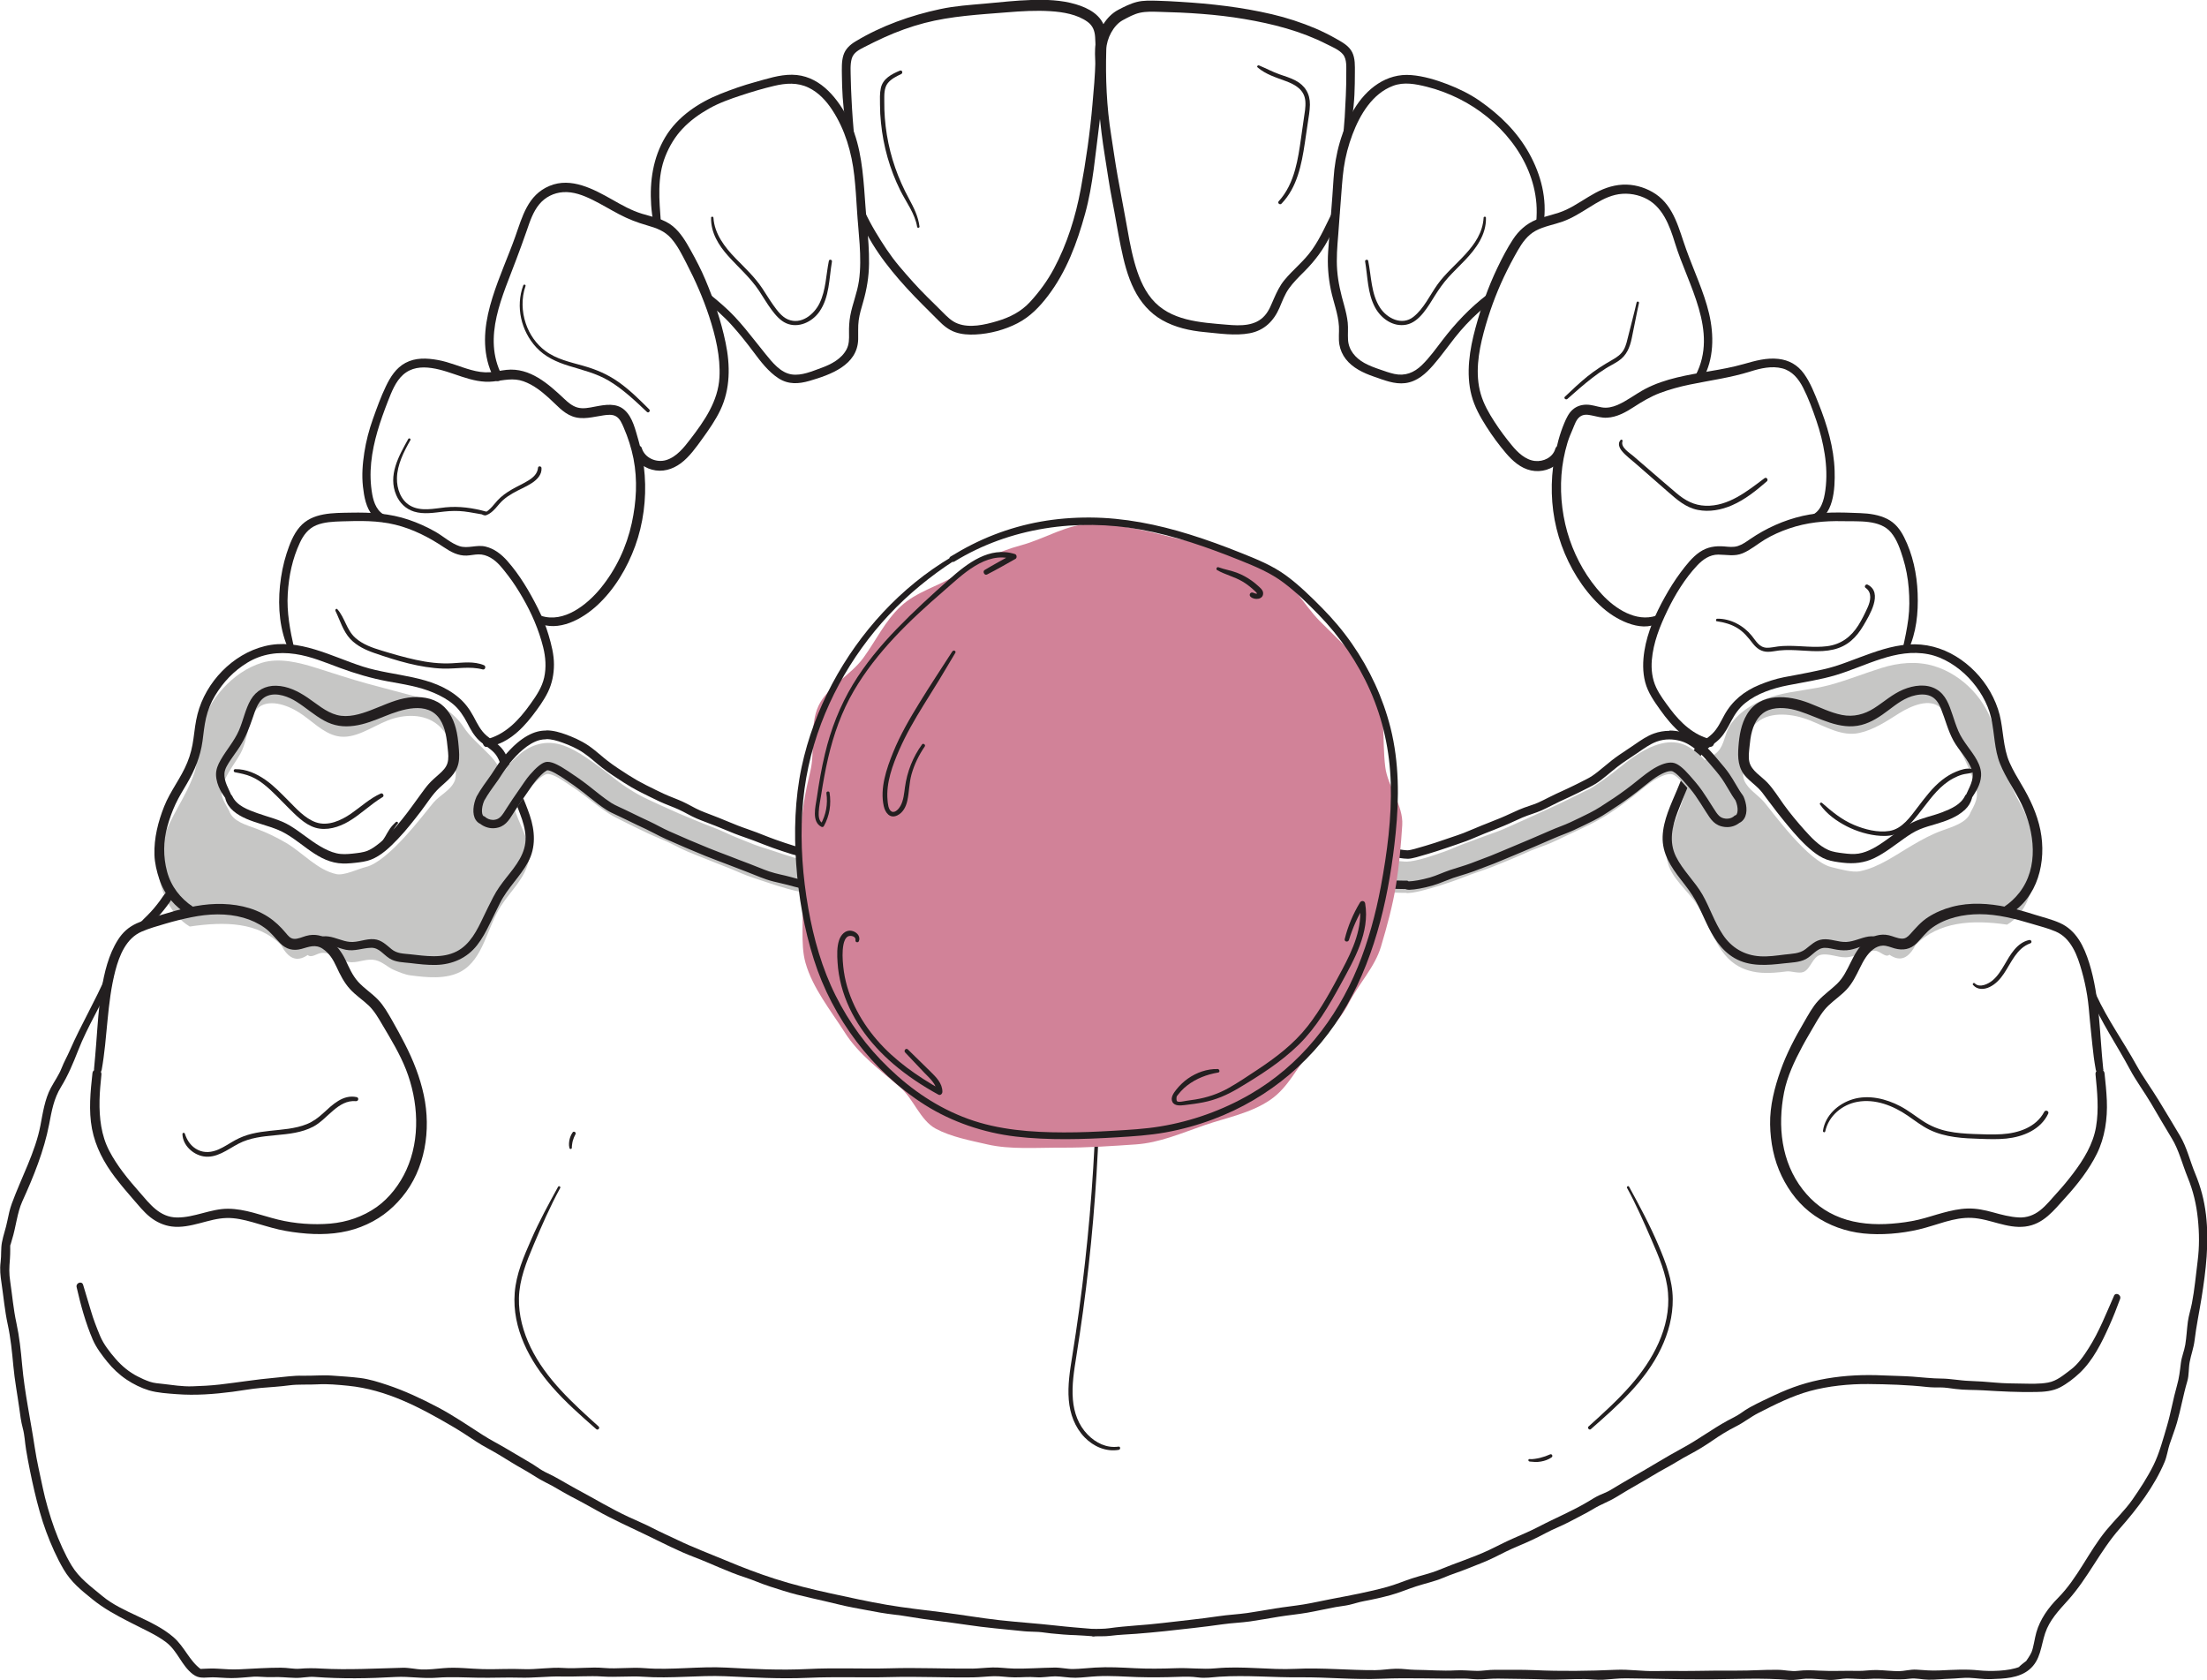 <?xml version="1.0" encoding="UTF-8"?><svg id="Layer_2" xmlns="http://www.w3.org/2000/svg" viewBox="0 0 386.25 294"><defs><style>.cls-1{fill:#d18298;}.cls-1,.cls-2,.cls-3{stroke-width:0px;}.cls-2{fill:#231f20;}.cls-3{fill:#c6c6c5;}</style></defs><g id="Layer_2-2"><path class="cls-3" d="M90.72,143.4c-1.02-2.56-1.96-5.2-2.88-7.8-.81-2.28-1.71-3.02-3.36-4.66-1.16-1.16-2.37-2.23-3.27-3.6-1.76-2.7-4.54-4.37-7.65-5.22-3.11-.85-6.21-1.64-9.31-2.49-3.03-.83-5.99-1.83-8.99-2.77-3-.94-6.42-1.79-9.43-.87-5.09,1.55-9.47,6.53-10.74,11.69-.6,2.44-.27,5.1-1.05,7.49-.71,2.17-1.84,4.2-2.94,6.19-1.85,3.35-3.59,6.97-3.38,10.79.21,3.82,2.21,8.04,5.49,10,6.18-.91,11.98-.79,15.98,3.23,1.23,2.3,2.67,3.11,4.67,1.75.65.6,1.58-.29,2.46-.37,1.76-.15,3.42,1.62,5.19,1.64,1.45.02,2.8-.71,4.2-.37,1.34.33,2.08,1.23,3.28,1.74.85.36,1.91.8,2.81.92,2.82.37,6.26.75,8.87-.67,3.9-2.13,4.58-7.7,6.98-11.44,1.72-2.67,4.31-4.93,4.89-8.05.46-2.48-.89-4.78-1.82-7.13ZM79.55,136.71c-.66,1.59-2.59,2.45-3.7,3.76-1.52,1.79-7.76,10.28-11.82,11.26-1.35.33-3.77,1.53-5.14,1.25-3.33-.69-5.93-3.78-8.87-5.5-1.65-.96-3.38-1.8-5.18-2.46-1.8-.66-4.11-1.28-4.72-3.09-1.28-2.33-1.71-2.85-1.03-4.79.69-1.94,1.99-3.49,3-5.28.89-1.58,1.07-3.49,1.69-5.2.32-.88.56-1.97,1.22-2.63,1.84-1.82,5.14-.74,7.33.65,2.19,1.38,4.13,3.58,6.66,4.14,3.03.67,5.98-1.59,8.86-2.73,2.88-1.14,6.41-1.23,8.79.77,1.86,1.57,2.7,3.97,2.92,6.39.1,1.09.42,2.45,0,3.47Z"/><path class="cls-2" d="M17.79,187.28c1.04-5.78.91-11.71,2.4-17.42.7-2.67,1.9-5.64,4.58-6.81,1.33-.58,2.77-.98,4.16-1.39,1.51-.45,3.04-.83,4.59-1.14,2.96-.6,6.14-.75,9.08.09,1.35.38,2.59.96,3.73,1.77,1.07.77,1.79,1.76,2.7,2.69,1.04,1.06,2.28,1.39,3.72,1,1.32-.36,2.45-.87,3.72-.03,1.16.77,1.84,1.9,2.41,3.14.63,1.37,1.32,2.75,2.34,3.88s2.24,1.9,3.31,2.92c.98.94,1.7,2.19,2.38,3.35,1.49,2.52,3.07,5.11,4.14,7.84,2.17,5.52,2.56,12.11.06,17.59-1.13,2.48-2.95,4.89-5.19,6.48-2.39,1.69-5.21,2.65-8.12,2.9s-6.17.03-9.14-.7-5.73-1.88-8.74-1.9-5.89,1.56-8.95,1.53-4.78-2.41-6.57-4.45c-1.98-2.25-3.9-4.57-5.29-7.24s-1.75-5.72-1.69-8.8c.03-1.51.18-3.02.33-4.52.1-1.01-1.46-1.26-1.57-.24-.35,3.19-.69,6.55-.08,9.73s2.13,5.99,4.06,8.52c.98,1.28,2.02,2.52,3.08,3.73.97,1.1,1.9,2.3,3.05,3.21,1.08.86,2.41,1.47,3.79,1.64,1.64.21,3.31-.17,4.89-.58s3.08-.87,4.7-.91c1.52-.04,3.03.32,4.48.72,1.54.43,3.07.93,4.63,1.29s3.26.59,4.91.72c3.2.24,6.45,0,9.46-1.17s5.25-2.86,7.21-5.21c4.07-4.88,5.11-11.76,3.81-17.85-.67-3.15-1.86-6.13-3.32-8.98-.72-1.4-1.46-2.77-2.24-4.13-.72-1.24-1.46-2.58-2.47-3.62-1.08-1.12-2.41-1.95-3.45-3.1s-1.6-2.52-2.25-3.89c-1.25-2.61-3.75-5.02-6.86-4.15-.65.18-1.4.55-2.09.52s-1.07-.56-1.46-1.02c-.92-1.1-1.92-2.07-3.13-2.85-2.69-1.74-5.94-2.32-9.1-2.24s-6.36.92-9.42,1.87c-1.49.46-3.05.88-4.47,1.53s-2.45,1.59-3.25,2.85c-1.67,2.62-2.4,5.74-2.9,8.77-.5,3.07-.67,6.16-.91,9.25-.12,1.52-.24,3.05-.39,4.57-.08.84,1.16,1.1,1.31.25h0Z"/><path class="cls-2" d="M31.93,198.48c.05,1.94,1.81,3.56,3.65,3.89,2.3.4,4.23-1.2,6.13-2.2,4.08-2.15,9.05-.86,13.12-3,2.47-1.3,4.33-4.74,7.46-4.46.46.04.58-.62.12-.71-2.4-.5-4.23,1.34-5.84,2.81-.86.79-1.77,1.47-2.85,1.91s-2.13.65-3.23.82c-2.14.31-4.32.36-6.43.88-1.02.25-1.99.62-2.92,1.13s-1.88,1.17-2.89,1.61c-1.18.51-2.44.66-3.62.08s-1.89-1.63-2.28-2.84c-.08-.23-.43-.18-.42.07h0Z"/><path class="cls-2" d="M53.48,164.72c.82.81,1.89.51,2.92.49,1.45-.03,2.74.73,4.13,1.01,1.54.31,2.9-.31,4.42-.35,1.4-.04,2.15,1.21,3.24,1.88s2.35.65,3.57.79c1.5.18,3.03.37,4.55.33,2.85-.07,5.42-1.19,7.19-3.46.86-1.1,1.53-2.34,2.14-3.59s1.24-2.53,1.87-3.79c1.31-2.62,3.52-4.6,4.91-7.16s1.22-5.46.29-8.2-2.23-5.39-3.23-8.13c-.44-1.21-.77-2.51-1.61-3.51-.77-.92-1.81-1.51-2.71-2.28-1.08-.93-1.64-2.15-2.3-3.38s-1.47-2.34-2.54-3.25c-4.7-4.03-11.18-3.67-16.77-5.45-5.5-1.75-11.26-5.07-17.22-3.59-5.63,1.39-10.33,6.31-11.76,11.89-.36,1.41-.52,2.85-.71,4.29s-.53,2.85-1.09,4.2c-1.09,2.69-2.97,4.97-4.04,7.67s-1.79,5.55-1.7,8.47c.04,1.43.4,2.91.85,4.26s1.14,2.64,2.05,3.7,1.86,1.85,3.02,2.51c.79.45,1.59-.87.82-1.38-2.21-1.46-3.84-3.58-4.53-6.15s-.68-5.32.06-7.94c.37-1.32.84-2.64,1.42-3.88s1.3-2.4,2-3.59c1.36-2.32,2.35-4.73,2.72-7.42.18-1.36.31-2.73.62-4.07s.83-2.66,1.57-3.89c1.44-2.38,3.25-4.3,5.63-5.76,2.57-1.58,5.47-1.97,8.42-1.53,2.79.41,5.28,1.5,7.9,2.46s5.4,1.79,8.22,2.31,5.56.91,8.18,2.04c1.2.52,2.4,1.17,3.4,2.03s1.76,2.01,2.39,3.22c.57,1.09,1.13,2.15,2.02,3.01s1.92,1.37,2.72,2.23,1.09,2.03,1.49,3.12c.47,1.3,1.06,2.55,1.58,3.84s.97,2.5,1.45,3.75.9,2.63.95,4.02c.1,2.84-1.68,4.98-3.35,7.08-.86,1.09-1.68,2.19-2.31,3.43-.59,1.16-1.18,2.32-1.73,3.49-1.07,2.27-2.31,4.8-4.65,6-2.55,1.31-5.5.8-8.21.51-1.17-.12-2.26-.11-3.21-.89s-1.76-1.62-3.04-1.74c-1.45-.13-2.82.6-4.26.47-1.29-.12-2.46-.78-3.75-.95-.58-.08-1.13-.02-1.7.09s-1.24.37-1.77.04c-.42-.26-.85.35-.5.68h0Z"/><path class="cls-2" d="M40.59,139.38c-.53-1.26-1.42-2.62-1.31-4.05.06-.81.61-1.62,1.04-2.28.54-.83,1.16-1.61,1.69-2.45.98-1.55,1.61-3.2,2.2-4.92.51-1.5,1.02-3.33,2.66-3.93s3.65.18,5.03,1.06c1.65,1.04,3.1,2.36,4.82,3.3s3.38,1.16,5.25.91,3.62-.97,5.34-1.66c2.93-1.19,7.54-2.78,9.7.56.97,1.49,1.18,3.39,1.35,5.12.09.84.2,1.73-.06,2.55-.24.75-.81,1.32-1.38,1.83-.64.58-1.31,1.13-1.89,1.78-.47.53-.88,1.11-1.3,1.68-1.11,1.51-2.17,3.04-3.35,4.5s-2.47,2.98-3.98,4.18c-.63.5-1.28,1-2.03,1.31-.82.34-1.79.42-2.67.52-.94.1-1.89.16-2.82-.06-1-.23-1.95-.7-2.84-1.22-1.84-1.08-3.46-2.51-5.28-3.61s-3.82-1.5-5.75-2.2c-1.6-.58-3.56-1.28-4.34-2.94-.36-.75-1.44-.37-1.22.44.48,1.75,2.07,2.8,3.65,3.49,1.84.8,3.82,1.2,5.66,1.98,3.67,1.56,6.31,5.26,10.46,5.79.97.12,1.96.05,2.93-.06s1.91-.22,2.78-.56c1.81-.7,3.35-2.2,4.67-3.58,1.47-1.54,2.78-3.21,4.07-4.89,1.05-1.37,2-2.95,3.27-4.13,1.39-1.28,2.91-2.37,3.31-4.33.19-.95.1-1.95.02-2.91-.09-1.07-.22-2.13-.5-3.17-.5-1.84-1.45-3.6-3.16-4.56s-3.92-1.06-5.9-.65-3.88,1.34-5.81,2.07c-1.83.7-3.97,1.36-5.93.84s-3.53-1.96-5.17-3.06-3.45-2.01-5.47-2.06c-1.87-.05-3.49.83-4.44,2.45s-1.31,3.63-2.08,5.39c-.82,1.87-2.17,3.37-3.18,5.13-.48.83-.85,1.69-.82,2.66.03.9.33,1.84.74,2.63.29.58.69,1.08,1.04,1.62.33.51,1.24.11.99-.48Z"/><path class="cls-2" d="M41.11,135.15c.96.19,1.91.36,2.82.75.84.36,1.61.85,2.32,1.42,1.48,1.18,2.74,2.59,4.08,3.91s2.93,3.06,4.88,3.63,4.11-.09,5.84-1.12c2.1-1.24,3.83-3,5.92-4.25.34-.2.03-.78-.33-.62-1.93.86-3.47,2.32-5.19,3.51s-4.04,2.28-6.19,1.52c-1.9-.67-3.44-2.43-4.83-3.82-1.26-1.26-2.5-2.57-3.96-3.59-1.54-1.08-3.39-1.93-5.31-1.88-.31,0-.35.48-.04.54h0Z"/><path class="cls-2" d="M69.29,143.85c-.38.37-.76.75-1.06,1.19s-.55.91-.82,1.37c-.49.83-1.08,1.65-1.88,2.21-.28.19-.01.57.28.43.94-.45,1.55-1.29,2.08-2.15.27-.44.51-.88.77-1.32.29-.49.55-1,.94-1.42.19-.2-.11-.47-.3-.29h0Z"/><path class="cls-2" d="M67.59,90.24c-1.54-.56-2.17-2.21-2.44-3.7-.33-1.85-.38-3.71-.19-5.58.38-3.75,1.57-7.24,2.93-10.74.64-1.63,1.33-3.45,2.66-4.64,1.42-1.26,3.17-1.43,4.98-1.17,3.69.53,6.97,2.77,10.81,2.35,1.81-.2,3.48-.67,5.27-.03s3.15,1.76,4.49,2.96c1.26,1.12,2.4,2.54,4.03,3.16,1.84.7,3.69.09,5.55-.17.67-.09,1.43-.18,2.05.14.77.4,1.1,1.27,1.43,2.02.76,1.75,1.34,3.57,1.71,5.44.73,3.74.5,7.56-.3,11.26-.91,4.18-2.76,8.11-5.47,11.42-2.35,2.87-6.42,6.13-10.4,4.81-.82-.27-1.41.86-.59,1.24,3.64,1.66,7.78-.64,10.45-3.11,3.02-2.81,5.21-6.51,6.61-10.36s1.97-8.19,1.66-12.37c-.15-2.06-.49-4.08-1.08-6.07-.54-1.8-.98-4.01-2.43-5.33s-3.43-.94-5.18-.61c-1.02.2-2.13.45-3.15.14-.87-.27-1.56-.86-2.21-1.47-2.81-2.64-6-5.53-10.15-5.1-.99.1-1.96.36-2.95.42-1.08.07-2.16-.11-3.21-.4-1.95-.53-3.81-1.38-5.81-1.74s-3.94-.44-5.7.5c-1.66.89-2.64,2.46-3.43,4.11-.88,1.83-1.58,3.78-2.26,5.69s-1.2,3.88-1.51,5.89-.46,3.98-.24,5.96c.2,1.76.53,3.73,1.74,5.11.53.6,1.15.96,1.93,1.12.66.14,1.07-.92.4-1.16h0Z"/><path class="cls-2" d="M71.46,76.81c-1.67,2.99-3.61,6.39-2.1,9.86.59,1.36,1.67,2.42,3.1,2.86,1.71.53,3.53.19,5.26,0,1.18-.13,2.35-.16,3.53-.02s2.46.42,3.7.61c.39.06.49-.49.12-.59-2.31-.64-4.71-.98-7.11-.74-2.02.21-4.34.78-6.21-.32-1.63-.96-2.31-2.97-2.28-4.77.04-2.38,1.21-4.65,2.35-6.67.13-.24-.23-.44-.37-.21h0Z"/><path class="cls-2" d="M84.31,89.92c.64.82,1.98-.47,2.42-.97s.84-1.02,1.34-1.46,1.05-.81,1.62-1.14c1.11-.65,2.34-1.12,3.42-1.83.9-.6,1.74-1.46,1.66-2.62-.02-.34-.58-.4-.61-.04-.09,1.02-.82,1.69-1.64,2.2-.93.59-1.96,1.03-2.91,1.58s-1.81,1.15-2.54,1.94c-.33.37-.64.76-.97,1.12-.19.21-1.13,1.2-1.46.95-.17-.13-.49.06-.33.26h0Z"/><path class="cls-2" d="M87.85,65.72c-3.5-6.75.16-13.98,2.54-20.41.61-1.64,1.22-3.27,1.79-4.93s1.1-3.3,2.2-4.63c1.04-1.26,2.55-2.01,4.17-2.12,1.8-.12,3.53.55,5.12,1.33s3.12,1.72,4.7,2.55,3.13,1.43,4.84,1.92,3.13,1,4.27,2.31,1.87,2.83,2.64,4.31c1.56,3.01,2.92,6.09,3.98,9.31,1.12,3.42,2.01,7.08,1.81,10.69-.23,4.17-2.64,7.62-5.1,10.82-1.11,1.45-2.41,3.1-4.23,3.65-1.7.51-3.75-.35-4.27-2.12-.18-.61-1.26-.56-1.3.11-.05.93.17,1.7.82,2.37s1.4,1.08,2.26,1.31c1.81.5,3.59-.02,5.07-1.12s2.68-2.79,3.77-4.31c1.15-1.59,2.29-3.22,3.14-5,1.76-3.7,1.74-7.83.92-11.77s-2.04-7.45-3.52-10.98c-.74-1.77-1.63-3.48-2.56-5.15-.87-1.56-1.77-3.13-3.17-4.28-1.55-1.27-3.52-1.6-5.38-2.17s-3.52-1.51-5.17-2.45c-3.27-1.84-7.22-4.02-11.03-2.42s-4.74,5.36-5.97,8.83-2.87,7.06-4,10.69c-1.21,3.86-1.88,7.92-.67,11.87.27.87.62,1.68,1.07,2.46.4.71,1.65.04,1.27-.69h0Z"/><path class="cls-2" d="M91.57,49.96c-1.36,3.72-.38,7.94,2.28,10.83,1.53,1.66,3.55,2.57,5.68,3.23,2.42.75,4.85,1.31,7.05,2.63,2.45,1.47,4.57,3.48,6.64,5.44.28.27.67-.18.4-.45-1.71-1.71-3.43-3.42-5.41-4.81s-3.97-2.2-6.2-2.83-4.65-1.15-6.56-2.58c-1.61-1.2-2.79-2.9-3.43-4.8-.71-2.09-.78-4.46-.05-6.56.09-.26-.31-.35-.4-.1h0Z"/><path class="cls-2" d="M115.66,38.9c-.28-3.86-.69-7.88.79-11.57.71-1.77,1.67-3.38,2.97-4.77,1.37-1.46,2.97-2.6,4.71-3.58s3.65-1.65,5.52-2.27,3.87-1.22,5.83-1.68c2.06-.49,4.1-.63,6.05.32,1.75.85,3.08,2.3,4.13,3.91,2.24,3.42,3.4,7.43,3.85,11.47.22,1.99.35,4.01.47,6s.34,4.04.47,6.06.18,4.28-.13,6.39-1.13,4-1.51,6.05c-.19,1.02-.24,2.04-.22,3.07s.03,1.95-.44,2.85c-.87,1.65-2.66,2.6-4.34,3.21s-3.49,1.42-5.24,1.17c-1.97-.28-3.42-2.13-4.59-3.57-2.41-2.95-4.58-6.03-7.48-8.54-.73-.63-1.46-1.28-2.22-1.87-.72-.55-1.61.52-.9,1.08,1.63,1.29,3.24,2.68,4.63,4.22s2.66,3.13,3.88,4.77,2.6,3.45,4.35,4.58,3.56.99,5.41.46c3.67-1.07,8.42-2.73,8.54-7.27.03-1.12-.06-2.22.09-3.33s.48-2.18.79-3.25c.63-2.2.99-4.35,1.02-6.65s-.15-4.5-.36-6.74-.32-4.28-.49-6.41c-.35-4.38-.89-8.79-3.05-12.71-2.01-3.65-5.06-7.18-9.57-7.22-2.23-.02-4.36.71-6.48,1.29s-4.07,1.27-6.05,2.06c-3.82,1.52-7.52,3.98-9.66,7.57s-2.75,7.73-2.47,11.89c.07,1.05.22,2.07.38,3.1.13.82,1.36.75,1.3-.1h0Z"/><path class="cls-2" d="M124.45,38.13c-.06,2.59,1.33,4.82,3,6.68,1.82,2.03,3.88,3.79,5.4,6.09.73,1.1,1.39,2.25,2.18,3.31.68.91,1.5,1.89,2.56,2.36,2.13.94,4.56-.23,5.81-2.02,1.79-2.56,1.69-5.81,2.2-8.77.06-.35-.47-.47-.54-.12-.5,2.47-.51,5.09-1.62,7.39-.96,1.99-3.23,3.84-5.55,2.85-1.1-.47-1.91-1.6-2.58-2.54s-1.25-1.92-1.89-2.88c-1.31-1.97-3.01-3.56-4.66-5.24-1.9-1.95-3.71-4.29-3.9-7.12-.02-.27-.41-.26-.42,0h0Z"/><path class="cls-2" d="M149.53,24.44c-.21-2.42-.4-4.83-.51-7.25-.06-1.19-.11-2.37-.13-3.56-.01-1.09-.13-2.33.18-3.39s1.31-1.55,2.21-2.01c1.13-.58,2.27-1.14,3.43-1.67,2.27-1.03,4.66-1.9,7.07-2.53,4.73-1.23,9.58-1.48,14.43-1.87,2.54-.21,5.1-.36,7.65-.2,2.18.14,4.69.55,6.5,1.88.9.67,1.23,1.56,1.3,2.65.09,1.38.08,2.77.05,4.15-.06,2.57-.29,5.1-.52,7.65-.43,4.97-1.14,9.91-2.05,14.81-.89,4.8-2.38,9.6-4.69,13.91-1.13,2.12-2.53,4.03-4.15,5.8s-3.6,2.74-5.79,3.39-4.79,1.24-6.9.43c-1.08-.41-1.88-1.23-2.68-2.04-.86-.88-1.75-1.72-2.62-2.59-1.74-1.72-3.36-3.55-4.94-5.42s-2.88-3.9-4.14-5.99c-.7-1.17-1.33-2.38-1.94-3.6-.34-.68-1.44-.36-1.16.41,1.78,4.94,5.08,9.22,8.59,13.06,1.78,1.95,3.69,3.78,5.55,5.66.83.85,1.75,1.61,2.89,2.01s2.37.47,3.57.41c2.5-.12,5.13-.82,7.35-1.97s3.86-2.87,5.33-4.8c3.24-4.26,5.08-9.24,6.49-14.35s1.79-10.44,2.49-15.69c.36-2.74.64-5.51.86-8.26.11-1.4.2-2.81.27-4.22.06-1.33.19-2.78-.1-4.09-.55-2.5-2.89-3.75-5.17-4.42-2.55-.75-5.16-.82-7.8-.74-2.69.08-5.35.39-8.03.63s-5.26.4-7.87.96c-5.16,1.1-10.3,2.92-14.83,5.66-.97.58-1.78,1.33-2.12,2.43s-.27,2.35-.26,3.52c.03,2.56.15,5.11.57,7.64.2,1.25.42,2.49.71,3.72.12.5.95.37.9-.15h0Z"/><path class="cls-2" d="M160.92,39.65c-.22-1.79-1-3.32-1.85-4.89-.94-1.74-1.75-3.54-2.4-5.41-1.3-3.73-1.95-7.7-1.91-11.65,0-1.05-.07-2.29.62-3.16.6-.74,1.5-1.18,2.34-1.58.36-.17.17-.76-.22-.6-1.44.6-2.97,1.38-3.34,3.04-.21.94-.16,1.98-.15,2.94,0,1.04.06,2.09.17,3.12.4,4.1,1.54,8.16,3.38,11.86,1.03,2.07,2.58,4.07,2.95,6.39.04.24.45.18.42-.07h0Z"/><path class="cls-3" d="M291.79,150.56c.58,3.12,3.57,5.2,5.29,7.88,2.4,3.74,3.33,8.58,7.24,10.7,2.61,1.42,5.48,1.24,8.3.87.9-.12,2.19.44,3.04.08,1.2-.51,1.58-2.64,2.92-2.97,1.41-.35,2.97.44,4.41.42,1.77-.02,3.46-1.3,5.23-1.15.89.08,1.79,1.29,2.44.69,2,1.36,3.4.55,4.63-1.75,4-4.02,9.8-4.42,15.98-3.51,3.28-1.96,4.58-5.9,4.79-9.72.21-3.82-.4-7.62-2.25-10.97-1.1-1.99-2.08-3.98-2.79-6.15-.78-2.39-1.38-4.78-1.98-7.22-1.26-5.15-5.45-9.64-10.54-11.19-3.01-.92-6.23-.61-9.23.33-3,.94-5.91,2.12-8.95,2.95-3.11.85-6.38,1.01-9.49,1.86-3.11.85-6.32,2.57-8.08,5.26-.9,1.37-.96,3.41-2.12,4.57-1.65,1.65-3.75,1.56-4.56,3.85-.93,2.6-1.71,5.27-2.73,7.83-.93,2.34-2.02,4.86-1.56,7.34ZM305.31,133.28c.22-2.42.34-5.3,2.21-6.87,2.37-1.99,6.29-1.5,9.17-.36,2.88,1.14,5.7,2.89,8.72,2.22,2.53-.56,4.71-2.01,6.9-3.4,2.19-1.38,5.5-2.78,7.33-.96.66.66,1.13,1.75,1.45,2.63.62,1.71,1.13,3.36,2.02,4.94,1.01,1.79,1.78,3.68,2.47,5.61.69,1.94.56,2.77-.72,5.09-.61,1.81-3.25,2.54-5.05,3.2-1.8.66-3.42,1.54-5.07,2.51-2.94,1.71-5.88,3.9-9.22,4.58-1.36.28-3.68-.4-5.04-.73-4.05-.98-10.21-9.56-11.72-11.35-1.11-1.31-2.83-2.22-3.5-3.81-.42-1.01-.06-2.22.04-3.31Z"/><path class="cls-2" d="M368.09,187.09c-.66-6.2-.58-12.54-2.45-18.55-.9-2.87-2.24-5.72-5.13-7.01-1.41-.63-2.92-.99-4.39-1.45-1.61-.51-3.23-.98-4.89-1.33-3.15-.67-6.46-.88-9.6-.05-1.48.39-2.89.98-4.18,1.81s-2.17,1.9-3.17,3c-.39.43-.81.78-1.42.76-.78-.02-1.54-.42-2.29-.59-1.49-.34-2.97.14-4.13,1.1-2.39,1.97-2.76,5.3-4.94,7.4-1.07,1.03-2.29,1.87-3.3,2.97s-1.72,2.45-2.48,3.75c-1.58,2.69-3.06,5.49-4.1,8.44s-1.89,6.2-1.83,9.44c.06,3.12.65,6.19,2.01,9.01s3.25,5.21,5.77,6.95,5.47,2.8,8.54,3.12,6.59.04,9.73-.7,6.06-2.16,9.22-2.02,6.15,1.91,9.36,1.52,5.03-2.85,7.02-5.03c2.11-2.31,4.15-4.91,5.54-7.72s1.87-6.11,1.74-9.31c-.07-1.59-.23-3.18-.4-4.75-.11-1.02-1.68-.83-1.58.18.3,3.05.61,6.13.09,9.18s-2.15,5.69-3.99,8.13c-.9,1.19-1.86,2.35-2.87,3.45-.95,1.03-1.82,2.16-2.93,3.03s-2.36,1.31-3.72,1.24c-1.5-.07-3.04-.48-4.48-.88s-2.92-.72-4.45-.68-2.94.37-4.36.75-2.84.87-4.29,1.21c-1.52.36-3.12.57-4.67.69-2.97.24-6.12.02-8.92-1.03s-4.9-2.71-6.65-4.94c-3.77-4.85-4.42-11.12-3.27-17,.55-2.8,1.84-5.52,3.18-8.02.7-1.31,1.47-2.57,2.21-3.86.69-1.2,1.39-2.38,2.4-3.34s2.19-1.76,3.15-2.78c1.03-1.1,1.67-2.44,2.33-3.78.6-1.21,1.24-2.43,2.33-3.26.48-.37,1.07-.64,1.69-.65.71-.02,1.39.31,2.06.49,1.44.39,2.76.18,3.84-.89.95-.95,1.69-2,2.81-2.79,2.35-1.67,5.38-2.31,8.23-2.31,3.11,0,6.17.79,9.12,1.68,1.4.42,2.83.77,4.18,1.35s2.27,1.57,3.01,2.85,1.17,2.68,1.57,4.08.71,2.83.94,4.26.34,2.89.47,4.34.3,2.89.44,4.33.33,2.88.59,4.31c.15.82,1.42.76,1.33-.11h0Z"/><path class="cls-2" d="M330.49,164.02c-.51.32-1.11.09-1.66-.02-.6-.12-1.21-.19-1.82-.1-1.31.2-2.53.88-3.87.95-1.41.07-2.75-.61-4.17-.45-1.28.15-2.04,1-3.01,1.73-1.06.8-2.37.77-3.64.93-1.39.17-2.86.39-4.27.3-2.74-.16-5-1.48-6.52-3.76s-2.28-4.75-3.58-7.03-3.45-4.25-4.65-6.69c-1.26-2.59-.65-5.26.32-7.82s2.1-5.03,3.07-7.58c.41-1.07.72-2.16,1.58-2.97s1.91-1.4,2.74-2.26,1.41-1.99,1.98-3.07c.63-1.2,1.39-2.3,2.45-3.15,2.1-1.69,4.83-2.58,7.43-3.09,2.82-.56,5.69-.97,8.45-1.8,5.27-1.58,10.48-4.76,16.18-3.64,2.64.52,5.17,2.17,7.01,4.09s3.39,4.45,3.98,7.13.53,5.41,1.54,7.94,2.65,4.7,3.8,7.15c2.25,4.78,3.04,11-.44,15.44-.74.94-1.65,1.79-2.65,2.45-.75.5,0,1.85.79,1.39,5.13-2.92,6.67-9.34,5.56-14.82-.58-2.86-1.83-5.51-3.32-7.99-.74-1.24-1.48-2.49-2.07-3.82s-.85-2.75-1.06-4.2-.34-2.8-.68-4.16-.93-2.77-1.65-4.04c-1.43-2.52-3.55-4.71-6.03-6.21s-5.3-2.27-8.28-2.06-5.8,1.24-8.6,2.28c-1.4.52-2.79,1.07-4.22,1.52s-2.97.75-4.47,1.07-3.01.56-4.51.86-2.89.76-4.3,1.34c-2.64,1.09-4.75,2.78-6.13,5.3-.64,1.17-1.17,2.37-2.16,3.31-.89.84-2,1.43-2.82,2.35s-1.2,2.19-1.66,3.37c-.51,1.33-1.04,2.65-1.59,3.96-1.1,2.63-2.46,5.36-2.56,8.26-.1,2.97,1.45,5.29,3.2,7.54.92,1.18,1.83,2.34,2.56,3.65.68,1.23,1.24,2.53,1.84,3.81,1.14,2.45,2.58,4.88,4.99,6.27,2.65,1.53,5.72,1.26,8.63.92,1.26-.15,2.67-.15,3.82-.74s1.95-1.94,3.3-1.98c.73-.02,1.47.22,2.19.33s1.52.16,2.27.02c1.34-.25,2.58-.94,3.96-1.03,1.14-.07,2.31.39,3.24-.52.35-.34-.12-.92-.53-.66h0Z"/><path class="cls-2" d="M344.97,139.82c.83-1.29,1.64-2.44,1.74-4.04.12-1.94-1.28-3.67-2.35-5.16-.61-.85-1.19-1.68-1.61-2.65s-.72-1.91-1.04-2.88c-.58-1.71-1.17-3.51-2.83-4.47-1.76-1.02-3.97-.69-5.77.05-1.89.78-3.42,2.19-5.12,3.27s-3.6,1.59-5.64,1.18-3.88-1.36-5.78-2.09c-3.62-1.4-8.56-1.87-10.84,2-1.02,1.72-1.33,3.66-1.48,5.62s-.08,3.83,1.35,5.34c.65.69,1.41,1.26,2.09,1.92.56.54,1.01,1.17,1.46,1.79,1.2,1.63,2.44,3.22,3.73,4.77s2.74,3.22,4.38,4.52c.73.58,1.54,1.13,2.43,1.44s1.86.44,2.79.55c2,.23,3.8.05,5.62-.84s3.48-2.22,5.18-3.42c.85-.6,1.71-1.17,2.67-1.57s1.88-.65,2.83-.93c1.81-.53,3.75-1.22,5.14-2.54.59-.57.98-1.2,1.2-2,.2-.72-.91-1.06-1.22-.4-.73,1.54-2.48,2.29-3.98,2.87-1.71.66-3.53.97-5.19,1.78s-3.13,2.03-4.64,3.1c-1.43,1.01-3.06,2.08-4.82,2.36-.88.14-1.79.05-2.67-.06s-1.82-.22-2.63-.58c-1.64-.73-2.99-2.18-4.17-3.5-1.27-1.42-2.51-2.91-3.63-4.46-.92-1.27-1.76-2.66-2.84-3.81s-2.79-2.06-3.17-3.64c-.2-.85-.06-1.75.02-2.6.1-.94.19-1.9.46-2.82.46-1.6,1.3-3.05,2.92-3.66s3.63-.34,5.32.2c3.53,1.13,7.07,3.4,10.91,2.41,1.77-.46,3.28-1.49,4.72-2.58s2.89-2.23,4.72-2.61c.97-.21,2.05-.23,2.93.29.77.46,1.21,1.24,1.53,2.05.76,1.87,1.22,3.84,2.2,5.62s2.64,3.27,3.25,5.23c.47,1.53-.59,3.09-1.16,4.45-.28.66.6,1.11.99.51Z"/><path class="cls-2" d="M333.93,113.84c1.47-3.11,1.81-6.59,1.68-10s-.86-6.83-2.37-9.82c-.68-1.36-1.58-2.51-2.95-3.2-1.45-.73-3.11-.96-4.72-1.02-3.37-.14-6.8-.27-10.1.49s-6.38,2.14-9.21,4.08c-.67.46-1.34.94-2.12,1.19s-1.58.14-2.39.07c-1.57-.12-2.94.08-4.27.98s-2.39,2.29-3.37,3.59c-1.02,1.37-1.93,2.83-2.76,4.32-1.61,2.88-3.04,6.11-3.56,9.38-.29,1.83-.33,3.7.14,5.5s1.57,3.35,2.64,4.85c2.08,2.93,4.89,5.97,8.64,6.45.85.11,1.08-1.12.25-1.31-3-.69-5.35-2.9-7.15-5.31-.88-1.18-1.83-2.42-2.46-3.76-.7-1.5-.9-3.17-.76-4.81.26-3.06,1.4-5.91,2.72-8.65s3.07-5.61,5.2-7.88c.99-1.06,2.22-1.93,3.72-1.92s2.83.36,4.25-.23,2.58-1.61,3.87-2.39,2.79-1.45,4.27-1.95c3.07-1.05,6.16-1.36,9.39-1.28,2.69.07,6.53-.33,8.45,1.99,1.05,1.26,1.61,2.94,2.09,4.49.53,1.71.86,3.48,1,5.26s.16,3.58-.07,5.35-.59,3.48-.98,5.19c-.12.53.66.86.91.34h0Z"/><path class="cls-2" d="M317.24,91.4c3.74-.75,3.93-6.01,3.84-9.02-.13-4.05-1.31-7.99-2.8-11.73-.71-1.78-1.43-3.67-2.56-5.24s-2.64-2.39-4.47-2.6c-2.08-.24-4.06.33-6.04.89s-3.92.92-5.91,1.25c-3.83.65-7.88,1.28-11.36,3.11-1.66.87-3.16,2.08-4.88,2.82-.85.36-1.77.57-2.69.42s-1.75-.47-2.67-.48-1.78.26-2.47.87-1.1,1.5-1.46,2.35c-.82,1.94-1.36,4.07-1.73,6.14-.72,4.02-.61,8.32.36,12.29s2.83,7.88,5.43,11.11c1.28,1.59,2.77,3.08,4.5,4.18,1.56.99,3.46,1.82,5.34,1.87.94.02,1.83-.2,2.67-.59.79-.37.37-1.57-.48-1.29-3.53,1.18-7.2-1.23-9.51-3.74-2.54-2.75-4.43-6.03-5.64-9.57s-1.72-7.51-1.44-11.3c.14-1.91.5-3.8,1.05-5.64.25-.84.6-1.65.95-2.46.31-.72.57-1.62,1.23-2.11s1.38-.37,2.1-.22c.88.18,1.73.44,2.64.39,1.75-.09,3.28-.95,4.71-1.88s2.97-1.85,4.61-2.46,3.39-1.09,5.13-1.45c3.56-.74,7.16-1.2,10.65-2.3,1.77-.56,3.75-1.02,5.59-.54,1.73.45,2.85,1.84,3.63,3.37.94,1.84,1.66,3.82,2.33,5.78s1.15,3.88,1.46,5.89.4,4.18.11,6.27c-.23,1.67-.72,3.77-2.5,4.41-.63.23-.45,1.34.25,1.2h0Z"/><path class="cls-2" d="M298.02,66.3c1.96-3.43,1.97-7.69,1.08-11.45s-2.66-7.48-4-11.21c-1.25-3.45-2.07-7.46-5.32-9.67-1.48-1-3.3-1.61-5.09-1.66-1.93-.06-3.78.53-5.47,1.44s-3.31,2.1-5.08,2.94-3.56,1.06-5.28,1.76-3.07,1.91-4.07,3.44-1.89,3.23-2.69,4.9c-1.65,3.41-2.9,7.01-3.89,10.66s-1.7,7.88-.67,11.77c.52,1.97,1.5,3.72,2.58,5.42s2.21,3.22,3.45,4.68c1.16,1.36,2.57,2.62,4.37,3.01s3.77-.18,4.94-1.54c.54-.63.7-1.37.66-2.19s-1.14-.76-1.34-.07c-.44,1.53-2.08,2.31-3.58,2.14-1.65-.18-3.02-1.5-4.02-2.72-1.08-1.3-2.12-2.7-3.04-4.12-1-1.54-1.91-3.13-2.42-4.91-1-3.47-.4-7.26.51-10.68s2.08-6.64,3.56-9.79c.74-1.56,1.54-3.09,2.4-4.59.79-1.38,1.71-2.69,3.14-3.47s3.18-1.06,4.75-1.62c1.64-.59,3.13-1.54,4.61-2.46s2.91-1.8,4.57-2.2,3.46-.22,5.07.49c3.19,1.4,4.44,4.84,5.39,7.94,2.25,7.33,7.64,15.42,3.61,23.14-.44.84.87,1.41,1.33.61h0Z"/><path class="cls-2" d="M270.15,39.08c.65-4.27-.46-8.52-2.54-12.26-2.11-3.78-5.12-6.71-8.64-9.17-1.74-1.21-3.7-2.16-5.68-2.92s-4.17-1.42-6.3-1.59c-4.36-.36-7.85,2.39-10.01,5.98s-3.33,7.89-3.59,12.11c-.26,4.28-.66,8.55-.95,12.83-.15,2.22.02,4.46.47,6.64s1.29,4.21,1.42,6.42c.06,1.07-.11,2.15.08,3.2.16.91.54,1.77,1.11,2.51,1.21,1.56,3.08,2.44,4.9,3.07s3.63,1.38,5.5,1.15c2.09-.26,3.61-1.65,4.94-3.18s2.49-3.18,3.74-4.76,2.66-3.11,4.19-4.47c.75-.67,1.52-1.32,2.31-1.94.71-.56-.1-1.69-.82-1.14-2.99,2.28-5.53,4.97-7.81,7.94-1.16,1.51-2.26,3.07-3.63,4.4s-2.94,1.95-4.82,1.54c-.87-.19-1.71-.5-2.55-.79-.91-.31-1.83-.65-2.68-1.12-1.57-.87-2.77-2.25-2.87-4.09-.06-.99.05-1.98-.05-2.97s-.35-2.02-.62-3.01c-.58-2.04-1.07-4.05-1.23-6.17s.02-4.17.19-6.26c.15-1.91.27-3.82.43-5.73s.26-3.97.54-5.93.81-3.97,1.52-5.85c1.31-3.45,3.46-7.13,7.1-8.5,1.93-.73,3.96-.32,5.9.16s3.84,1.2,5.65,2.1c6.99,3.49,12.9,10.34,13.54,18.35.09,1.07.05,2.13-.02,3.2-.05.81,1.15,1.1,1.28.25h0Z"/><path class="cls-2" d="M259.65,38.13c-.33,5.1-5.37,7.87-8.07,11.65-1.35,1.89-2.38,4.23-4.24,5.69-1.99,1.56-4.59.25-5.81-1.61-1.58-2.42-1.52-5.48-2.08-8.22-.06-.3-.59-.2-.54.1.46,2.69.41,5.57,1.73,8.04,1.05,1.96,3.16,3.49,5.48,3.04s3.83-3.22,5.02-5.11c.7-1.11,1.45-2.18,2.33-3.16.93-1.03,1.94-1.98,2.9-2.99,1.95-2.04,3.76-4.49,3.69-7.44,0-.27-.4-.26-.42,0h0Z"/><path class="cls-2" d="M235.86,24.55c.63-2.6,1.05-5.29,1.18-7.96.06-1.29.08-2.59.08-3.88,0-1.18.07-2.49-.48-3.58-.58-1.14-1.73-1.74-2.8-2.35-1.16-.66-2.35-1.25-3.57-1.78-2.47-1.05-5.07-1.9-7.68-2.51-5.3-1.24-10.62-1.84-16.05-2.17-1.33-.08-2.65-.16-3.98-.19-1.19-.03-2.43-.08-3.59.21s-2.23.84-3.28,1.39-1.95,1.47-2.59,2.51-1.1,2.17-1.33,3.37-.1,2.51-.03,3.71c.15,2.65.31,5.32.59,7.96s.59,5.32,1.02,7.95.79,5.29,1.31,7.91.94,5.34,1.49,8,1.16,5.18,2.35,7.55c1.11,2.21,2.73,4.1,4.89,5.33,2.27,1.29,4.86,1.86,7.44,2.1s5.33.68,7.88.2,4.22-2.15,5.22-4.47c.49-1.15.93-2.36,1.66-3.38s1.73-2.02,2.66-2.94c1.89-1.89,3.44-3.96,4.6-6.38.57-1.19,1.06-2.4,1.51-3.64.26-.73-.74-1.27-1.1-.55-1.14,2.28-2.14,4.62-3.61,6.71s-3.36,3.5-4.9,5.39c-.77.94-1.29,2.04-1.78,3.14s-.84,2.13-1.61,3.01c-1.65,1.9-4.3,1.82-6.6,1.62-4.68-.4-10.01-.65-13.23-4.57-1.51-1.84-2.37-4.14-3-6.4-.68-2.46-1.09-5-1.54-7.5s-.92-4.94-1.37-7.41-.77-4.89-1.16-7.33c-.79-4.94-1-9.98-.85-14.97.06-1.87,1.23-4.23,2.91-5.13.94-.5,1.93-1.06,2.99-1.29s2.18-.19,3.27-.16c5,.12,10.07.42,15,1.26,4.97.84,9.9,2.1,14.41,4.4.93.47,2.16.96,2.84,1.78.73.88.57,2.33.58,3.4.02,2.53-.13,5.05-.27,7.58-.08,1.34-.23,2.67-.35,4-.05.52.79.59.91.1h0Z"/><path class="cls-2" d="M220.1,11.8c1.4,1.21,3.22,1.76,4.92,2.39s3.26,1.52,3.43,3.5c.09,1.06-.13,2.13-.28,3.17-.16,1.12-.32,2.24-.48,3.36-.26,1.84-.53,3.68-1.03,5.47-.56,2.03-1.44,3.97-2.87,5.53-.28.31.21.72.49.42,2.74-2.84,3.51-6.83,4.08-10.6.17-1.15.34-2.31.51-3.46.16-1.07.36-2.16.38-3.25.03-1.93-.86-3.38-2.56-4.26-.88-.46-1.84-.74-2.78-1.07-1.23-.43-2.37-1.06-3.57-1.55-.2-.08-.45.17-.25.34h0Z"/><path class="cls-2" d="M286.43,52.91c-.44,1.95-.97,3.88-1.45,5.83-.21.84-.38,1.72-.81,2.48-.46.81-1.23,1.32-2.02,1.77-1.52.87-2.98,1.79-4.34,2.89s-2.65,2.33-3.93,3.54c-.28.26.16.63.44.39,1.42-1.26,2.85-2.52,4.35-3.68.76-.59,1.54-1.14,2.35-1.65.73-.46,1.52-.83,2.24-1.32,1.41-.95,1.97-2.33,2.31-3.94.44-2.06.81-4.14,1.27-6.19.06-.26-.35-.37-.4-.1h0Z"/><path class="cls-2" d="M283.62,77.01c-.55.59-.22,1.37.23,1.92.7.85,1.67,1.54,2.49,2.27,1.86,1.62,3.71,3.24,5.57,4.87,1.58,1.38,3.11,2.75,5.23,3.17,2,.4,4.13,0,5.98-.81,2.28-.99,4.22-2.56,6.09-4.18.33-.28-.04-.83-.4-.56-3.02,2.27-6.33,4.96-10.33,4.82-1.99-.07-3.56-.92-5.05-2.18-1.64-1.38-3.25-2.79-4.87-4.18-.9-.78-1.8-1.56-2.7-2.33-.7-.6-2.28-1.53-1.9-2.62.07-.21-.22-.34-.36-.2h0Z"/><path class="cls-2" d="M300.51,108.73c1.27.19,2.47.52,3.56,1.19s1.88,1.64,2.68,2.68c.7.9,1.52,1.48,2.69,1.47.65,0,1.28-.16,1.92-.23s1.35-.09,2.02-.08c2.49.04,5.05.49,7.51-.09s4.01-2.13,5.22-4.18c1.04-1.77,3.53-5.76.75-7.17-.33-.17-.68.34-.36.56,1.18.81.87,2.29.37,3.4s-1.01,2.14-1.63,3.14c-1.28,2.04-3.05,3.36-5.48,3.67-2.28.29-4.58-.08-6.86-.06-.57,0-1.14.03-1.71.1-.66.08-1.32.25-1.99.23-1.32-.05-1.88-1.19-2.62-2.1-1.44-1.78-3.72-3.02-6.04-2.98-.25,0-.31.42-.05.46h0Z"/><path class="cls-2" d="M318.54,140.81c1.13,1.64,2.89,2.89,4.64,3.79s3.9,1.56,5.96,1.68c1.05.06,2.13-.02,3.08-.49.88-.43,1.6-1.1,2.26-1.81,1.58-1.73,2.84-3.71,4.43-5.43.84-.9,1.8-1.72,2.89-2.31.52-.28,1.07-.52,1.63-.68s1.14-.16,1.69-.34c.34-.11.25-.57-.05-.64-.86-.22-1.91.13-2.71.46-.89.36-1.73.88-2.48,1.47-1.68,1.32-2.95,3.05-4.24,4.73s-2.71,3.81-4.95,4.18c-2.03.34-4.34-.26-6.21-1.05-2.16-.91-3.86-2.32-5.6-3.85-.19-.16-.5.06-.35.28h0Z"/><path class="cls-2" d="M319.44,198c.58-2.7,2.95-4.69,5.62-5.17,3.12-.57,6.26.67,8.8,2.41,1.25.85,2.44,1.8,3.81,2.47s2.89,1.06,4.41,1.28,3.03.27,4.55.32,3,.1,4.49-.05c2.92-.3,6.02-1.55,7.34-4.36.21-.45-.47-.75-.7-.31-1.44,2.72-4.54,3.72-7.43,3.9-1.62.1-3.26.03-4.88-.03-1.52-.06-3.04-.16-4.52-.47-1.58-.32-3.05-.91-4.4-1.8s-2.55-1.85-3.95-2.59c-2.51-1.32-5.55-2.06-8.33-1.22-2.54.77-4.82,2.81-5.21,5.52-.04.26.35.37.4.1h0Z"/><path class="cls-2" d="M345.32,172.39c.75.87,1.94.81,2.9.34,1.05-.51,1.84-1.38,2.48-2.33,1.31-1.94,2.24-4.46,4.63-5.31.38-.14.17-.66-.2-.58-2.17.47-3.32,2.61-4.35,4.37-.57.97-1.19,1.97-2.06,2.7-.76.63-2.26,1.37-3.12.51-.19-.19-.46.1-.29.3h0Z"/><path class="cls-2" d="M25.2,162.53c.31-.15.59-.31.86-.53.22-.19.44-.39.65-.59.47-.45.92-.92,1.35-1.41.39-.46.77-.93,1.13-1.41.38-.51.8-1.04,1.01-1.64.11-.32.06-.67-.25-.87s-.65-.12-.89.13c-.43.43-.73.97-1.09,1.45-.34.46-.69.9-1.06,1.34s-.74.82-1.13,1.22c-.43.44-.89.82-1.24,1.32-.16.23-.21.52-.04.76.14.21.48.35.72.24h0Z"/><path class="cls-2" d="M365.83,174.41c1.89,4.49,4.66,8.49,6.89,12.67,1.11,2.08,2.56,4.02,3.76,6.05s2.35,4.04,3.64,6.15c1.19,1.95,1.83,4.51,2.74,6.75,1,2.44,1.53,4.75,1.79,7.26s.28,4.93-.04,7.43-.53,4.95-1,7.37c-.21,1.08-.56,2.13-.71,3.22-.18,1.34-.23,2.69-.45,4.02-.18,1.09-.64,2.11-.77,3.2-.18,1.45-.29,2.57-.69,3.97-.67,2.34-1.06,4.75-1.75,7.08-.64,2.16-1.34,4.8-2.35,6.83-1.06,2.14-2.38,4.15-3.68,6.02s-3.11,3.58-4.61,5.4c-3.12,3.82-4.96,8.32-8.42,11.82-1.69,1.71-3.13,3.7-3.8,6.05-.3,1.05-.49,2.63-.85,3.47-.2.46-.86,1.46-.94,1.54.08-.09-1.56,1.17-1.14.99-1.9.8-5.29.82-7.09.63-2.31-.25-4.59-.09-6.92.01-1.57.07-2.52-.05-4.07-.14-1.01-.06-2.21.27-3.01.27-1.28,0-2.58-.17-3.87-.2-1.03-.03-2.35.17-3.15.15-2.5-.06-4.65.08-7.06-.05-1.23-.07-2.39-.11-3.62.04s-2.22-.17-3.58-.18c-2.46-.03-4.68.16-7.06.14s-4.8.01-7.19.05-4.58-.02-7.05.03-4.57-.33-7.06-.22c-4.56.21-9.55.27-14.12.06-2.43-.11-4.73-.03-7.03-.06-.99-.01-2.27.21-3.02.19-1.33-.02-2.55-.17-3.89-.09-2.1.13-4.68-.08-6.99-.1-1.1-.01-2.17-.22-3.4-.19s-2.38.24-3.58.25c-4.58.03-9.28-.46-13.96-.23-4.54.22-9.22-.54-14-.09-2.29.21-4.55-.12-7.02-.02-2.33.09-4.98.11-7.08,0-2.31-.12-4.68-.25-6.99-.11-1.28.07-2.53.23-3.81.25-1.04.02-2.13-.27-3.33-.25-2.32.03-4.9.23-7.12.17-1.24-.03-2.43-.22-3.67-.19-1.11.03-2.63.19-3.48.2-5,.04-9.56-.2-14.55-.05-4.51.13-9.44-.13-14.31.12-4.77.24-9.63,0-14.28-.25s-9.65.47-14.23.1c-2.45-.2-4.81.17-7.09-.03-2.41-.22-4.85.16-7.09,0-2.4-.17-4.85.3-7.07.2-2.39-.11-4.88.06-7.07,0-2.41-.06-4.56-.38-6.93-.17-1.29.11-2.6.28-3.89.23-.8-.03-2.14-.32-3.19-.3-4.68.12-9.71.4-14.3.14-1.34-.08-2.5-.08-3.84.03-.97.08-2.1-.19-3.26-.18-2.41,0-4.65.16-7.17.28-1.46.07-2.49-.03-3.88-.11-.48-.03-.94-.04-1.42-.02-.35.01-.7.03-1.05.04-.2,0-.4.02-.6.03-.53.02.48.29.17.06-2.06-1.5-2.87-3.94-4.83-5.63-3.61-3.12-8.94-4.26-12.45-7.2-2.08-1.74-4.02-3.1-5.39-5.37-1.12-1.85-2.2-4.29-2.99-6.46s-1.6-5.01-2.02-7.04c-.49-2.35-1.07-4.78-1.42-7.14-.72-4.82-1.76-9.47-2.21-14.47-.22-2.48-.47-4.87-1-7.31s-.71-4.75-1.07-7.16c-.24-1.61-.19-2.45-.06-4.04.05-.57.04-1.14.05-1.71,0-.28-.02-.59.02-.87-.08.6.23-.6.28-.76.72-2.27.9-4.71,1.82-6.74,1.96-4.31,3.79-8.82,4.69-13.47.45-2.34.8-4.48,2.09-6.57,1.2-1.94,2.14-4.19,2.97-6.32,1.69-4.35,4.24-8.32,6.1-12.62.33-.76-.83-1.33-1.16-.56-1.93,4.48-4.42,8.64-6.36,13.09-.46,1.06-1.04,2.06-1.46,3.14-.51,1.29-1.19,2.17-1.89,3.48-1.04,1.95-1.4,4.38-1.81,6.54-.89,4.66-3.32,9.07-5.01,13.68-.35.96-.58,2.01-.78,3.01-.27,1.38-.68,2.39-.95,3.79-.21,1.1-.08,2.28-.23,3.41-.17,1.34-.04,2.39.16,3.74.36,2.43.56,4.79,1.08,7.19s.76,4.83.99,7.31.69,4.9,1.03,7.34c.16,1.18.3,2.34.61,3.5.36,1.36.35,2.36.59,3.82.4,2.38.91,4.89,1.46,7.24s1.24,4.9,2.07,7.12,1.83,4.51,3.04,6.56c1.33,2.25,3.04,3.61,5.04,5.23s4.09,2.74,6.39,3.93,4.84,2.29,6.55,3.62c1.99,1.55,2.66,4.05,4.62,5.55,1.15.88,2.06.55,3.48.55.8,0,2.22.14,3.28.14,1.33,0,2.58-.16,3.91-.25.78-.05,2.15.12,3.2.08,1.52-.07,2.48.09,4.04.13,1.21.04,2.29-.25,3.34-.17,4.85.36,9.51.28,14.26.01,2.39-.13,4.69.33,7.25.13,2.32-.18,4.93-.04,7.17,0,2.39.05,5.1-.08,7.25-.01,2.4.08,5.11-.26,7.25-.2,2.37.07,5.13-.15,7.25,0,2.35.16,5.01-.11,7.11.04,4.9.35,9.81-.28,14.36-.09,4.94.21,9.55.5,14.52.28s9.65,0,14.46-.13,9.77.12,14.44.05c1.21-.02,2.41-.17,3.62-.2s2.28.19,3.62.2c1.44.01,2.4-.13,3.77-.02,1.13.09,2.37-.16,3.36-.16s2.37.27,3.54.25c1.27-.02,2.5-.2,3.76-.26,2.49-.13,4.7.07,7.07.14s4.79.05,7.18-.04c1.3-.05,2.27-.06,3.44.1,1.32.17,2.39-.03,3.71-.12,4.86-.31,9.37.15,14.23.1,4.61-.04,9.4.45,14.22.25,4.74-.2,9.5.04,14.33-.03.81-.01,2.11.2,3.15.13,1.46-.1,2.41-.15,3.9-.11,2.5.06,4.79.03,7.17.14s4.67-.11,7.01-.07c.88.01,2.07.18,3.15.12,1.35-.08,2.64-.26,4-.25,4.65.04,9.43.21,14.29.18s9.63-.29,14.24.1c1,.09,2.24-.2,3.01-.22,1.33-.04,2.68.15,4.01.22,1.04.06,2.34-.26,3.15-.25,1.34.01,2.54.17,3.88.07,2.21-.18,4.76.29,7.15-.04,1.04-.14,2.06.16,3.26.18s2.48-.14,3.72-.17c1.07-.03,2.51-.2,3.36-.16,1.3.06,2.49.27,3.79.23,2.33-.08,4.92-.15,6.75-1.67,2-1.66,2.01-4.07,2.78-6.37s2.36-3.95,4.04-5.82c3.49-3.89,5.56-8.59,9.05-12.53,3.04-3.44,6.03-7.37,7.82-11.63.4-.96.58-2.22.85-3.02.42-1.29.92-2.52,1.3-3.82.69-2.39,1.1-4.86,1.81-7.25.33-1.12.21-2.23.42-3.37.24-1.3.7-2.47.86-3.8.3-2.5.81-4.9,1.21-7.38.78-4.86,1.36-9.74.78-14.65-.29-2.48-.91-4.83-1.87-7.14s-1.44-4.56-2.67-6.64-2.45-4.09-3.75-6.23c-1.23-2.02-2.76-4.11-3.84-6.07-2.3-4.16-5.09-8.04-7.08-12.36-.27-.58-1.23-.3-.97.31h0Z"/><path class="cls-2" d="M13.41,225.26c.71,3.12,1.56,6.24,2.82,9.18.61,1.41,1.59,2.7,2.55,3.89s2.11,2.27,3.4,3.13c1.17.78,2.52,1.45,3.88,1.86,1.52.45,3.29.55,4.87.67,3.26.25,6.54,0,9.78-.42,1.64-.21,3.28-.53,4.93-.67s3.31-.23,4.95-.45,3.38-.08,5.07-.18,3.53.08,5.27.25c6.74.67,12.64,3.82,18.38,7.19,1.36.8,2.67,1.67,3.98,2.54s2.7,1.53,4.03,2.34c1.42.86,2.81,1.75,4.26,2.55,1.34.74,2.56,1.64,3.94,2.31,1.49.72,2.86,1.64,4.33,2.4s3,1.59,4.48,2.43c2.86,1.62,5.86,2.95,8.82,4.38,2.78,1.34,5.5,2.77,8.38,3.86s5.8,2.55,8.82,3.52c1.49.48,2.91,1.14,4.4,1.61,1.57.5,3.11,1.02,4.71,1.42s3.28.78,4.92,1.15,3.28.82,4.92,1.12,3.2.61,4.8.89,3.35.42,5.01.71c3.32.58,6.69.9,10.03,1.41,3.33.51,6.71.78,10.06,1.13.84.09,1.68.06,2.53.12.75.05,1.49.19,2.23.26,1.45.15,2.9.27,4.36.31.99.03,1.97.13,2.96.19.81.05,1.08-1.19.25-1.26-2.3-.19-4.6-.37-6.89-.63-3.24-.36-6.49-.57-9.73-.93s-6.57-.94-9.86-1.36-6.6-.77-9.87-1.33-6.5-1.28-9.74-1.98-6.65-1.54-9.9-2.59c-2.86-.92-5.68-2-8.44-3.16s-5.8-2.29-8.61-3.65c-1.43-.69-2.88-1.32-4.29-2.05s-2.79-1.29-4.18-1.94c-3-1.39-5.86-3.13-8.78-4.69-1.49-.79-2.92-1.68-4.41-2.47-.61-.33-1.26-.59-1.86-.94-.69-.4-1.32-.89-2-1.29-1.42-.83-2.83-1.66-4.25-2.51s-2.84-1.55-4.19-2.42c-2.62-1.68-5.21-3.46-7.97-4.91s-5.75-2.87-8.84-3.89c-1.51-.5-3.08-1-4.67-1.2s-3.3-.3-4.95-.42-3.43.06-5.15.02c-1.62-.04-3.22.22-4.84.36-3.25.28-6.46.82-9.7,1.19-1.58.18-3.21.26-4.79.31-1.7.05-3.39-.22-5.07-.42-.79-.09-1.58-.13-2.34-.39s-1.48-.59-2.17-.95c-1.43-.73-2.73-1.81-3.78-3.02s-2.14-2.59-2.75-4.06-1.16-2.88-1.59-4.35-.92-3.05-1.37-4.57c-.22-.76-1.31-.34-1.14.4h0Z"/><path class="cls-2" d="M369.97,226.79c-1.37,3.08-2.61,6.31-4.43,9.15-.87,1.37-1.85,2.8-3.16,3.78-1.22.91-2.4,1.96-3.94,2.24s-3.08.2-4.59.18-3.09-.03-4.63-.17-3.03-.25-4.54-.3c-1.66-.05-3.29-.4-4.94-.41s-3.35-.22-5.04-.34-3.4-.13-5.1-.21c-3.35-.16-6.64-.02-9.95.55s-6.13,1.52-9.09,2.91c-1.44.67-2.87,1.34-4.27,2.1-.58.32-1.12.68-1.66,1.07-.73.51-1.52.86-2.29,1.28-2.69,1.47-5.14,3.32-7.84,4.78-2.97,1.6-5.82,3.41-8.76,5.07-1.32.74-2.59,1.53-3.89,2.3-.63.38-1.32.61-1.98.92s-1.25.69-1.86,1.06c-2.77,1.67-5.77,2.89-8.63,4.39-1.51.79-3.07,1.44-4.63,2.13-1.42.62-2.77,1.35-4.17,2.01-2.82,1.32-5.83,2.25-8.7,3.45-1.53.64-3.21.99-4.79,1.51-1.45.48-2.83,1.07-4.31,1.48-3.23.9-6.55,1.5-9.84,2.13-1.6.3-3.19.68-4.8.94s-3.34.44-5.01.71-3.22.56-4.83.79-3.36.31-5.03.56c-3.28.49-6.59.8-9.88,1.2-3.1.38-6.23.47-9.32.91-.91.13-1.82.08-2.73.14-.83.06-.73,1.32.1,1.28.97-.05,1.92.03,2.88-.1,1.51-.19,3-.24,4.51-.35,3.37-.26,6.72-.63,10.08-1.02,1.68-.19,3.35-.4,5.02-.64s3.25-.28,4.87-.51,3.33-.55,5-.82,3.34-.42,5.01-.71,3.3-.68,4.96-.98c.77-.14,1.56-.21,2.33-.38.88-.2,1.73-.5,2.62-.66,1.57-.29,3.1-.63,4.64-1.05s2.97-1.04,4.47-1.53,3.25-.86,4.77-1.51c1.39-.6,2.82-1.02,4.21-1.59,1.53-.63,3.14-1.19,4.62-1.93s2.88-1.46,4.37-2.07c1.57-.65,3.11-1.36,4.61-2.17,1.4-.76,2.89-1.3,4.29-2.05s2.88-1.46,4.25-2.29c1.24-.75,2.6-1.22,3.83-1.97,1.41-.86,2.82-1.71,4.27-2.52s2.91-1.76,4.41-2.56,2.81-1.68,4.27-2.44c1.37-.72,2.72-1.55,3.99-2.43s2.65-1.74,4.07-2.45,2.57-1.66,3.94-2.36c2.89-1.48,5.89-2.99,9.03-3.85s6.83-1.25,10.21-1.22,6.92.14,10.34.52c.75.08,1.49.08,2.24.07.92,0,1.76.16,2.67.27,1.61.21,3.27.14,4.88.24,3.08.19,6.14.35,9.23.29,1.42-.02,2.9-.14,4.19-.8,1.2-.62,2.47-1.6,3.45-2.53,2.34-2.22,3.86-5.31,5.16-8.21.7-1.56,1.32-3.13,1.91-4.74.26-.71-.76-1.26-1.08-.54h0Z"/><path class="cls-2" d="M58.7,106.89c.8,1.65,1.33,3.57,2.61,4.94,1.16,1.23,2.73,1.95,4.31,2.49,3.81,1.31,7.9,2.56,11.95,2.69,2.3.07,4.65-.46,6.92.15.43.11.62-.57.22-.74-1.81-.75-3.73-.44-5.63-.34-2.11.11-4.22-.15-6.28-.6s-4.04-1.02-6.03-1.63c-1.62-.49-3.29-1.07-4.58-2.22-1.54-1.37-1.82-3.51-3.15-5.01-.17-.2-.43.06-.33.27h0Z"/><path class="cls-2" d="M51.48,113.46c-.71-3.13-1.32-6.31-1.12-9.54s.82-6.13,2.12-8.93c.61-1.32,1.47-2.48,2.85-3.06s3.01-.64,4.5-.69c3.14-.1,6.28-.17,9.36.59s5.88,2.19,8.52,3.96c1.2.81,2.48,1.5,3.97,1.44.69-.03,1.37-.2,2.06-.21.74-.02,1.46.21,2.11.58,1.3.74,2.19,1.99,3.09,3.15s1.75,2.5,2.52,3.83c1.58,2.73,2.83,5.61,3.6,8.68.43,1.73.57,3.55.18,5.3s-1.36,3.17-2.37,4.59c-2,2.82-4.43,5.48-7.93,6.28-.73.17-.45,1.38.28,1.29,3.37-.44,5.94-2.85,7.94-5.44,1-1.3,2.02-2.69,2.74-4.17s1.05-3.14,1.05-4.81c0-1.77-.44-3.47-.94-5.16-.47-1.6-1.11-3.15-1.85-4.64-1.48-2.95-3.18-5.85-5.37-8.33-1.03-1.17-2.3-2.16-3.84-2.52s-3.07.41-4.54-.07-2.82-1.73-4.21-2.52c-1.49-.85-3.05-1.55-4.67-2.1-3.31-1.12-6.64-1.31-10.1-1.24-3.1.06-6.77-.06-8.98,2.51-1.13,1.31-1.77,3.04-2.3,4.66-.59,1.84-.95,3.71-1.15,5.62-.39,3.81-.04,7.86,1.6,11.35.25.53.99.09.88-.41h0Z"/><path class="cls-2" d="M192.03,179.59c.04,11.05-.36,22.08-1.32,33.09-.48,5.51-1.09,11.01-1.84,16.49-.37,2.72-.78,5.43-1.21,8.13-.41,2.54-.83,5.13-.61,7.71.21,2.44,1.05,4.76,2.77,6.54,1.55,1.6,3.72,2.56,5.96,2.19.36-.06.34-.63-.03-.57-2.07.3-3.98-.65-5.4-2.11-1.62-1.66-2.39-3.84-2.58-6.11-.22-2.56.21-5.12.61-7.64s.81-5.26,1.17-7.9c1.44-10.58,2.35-21.23,2.75-31.9.22-5.97.29-11.95.16-17.93,0-.27-.42-.26-.42,0h0Z"/><path class="cls-2" d="M284.76,207.91c1.58,2.89,2.93,5.97,4.24,8.99s2.65,6.07,2.92,9.35c.51,6.1-2.68,11.82-6.58,16.25-2.26,2.57-4.8,4.87-7.34,7.16-.26.23.15.69.41.46,4.7-4.12,9.55-8.39,12.29-14.13,1.29-2.7,2.08-5.65,2.05-8.66-.03-3.3-1.23-6.4-2.5-9.39-1.5-3.54-3.3-6.88-5.14-10.25-.13-.24-.49-.02-.36.22h0Z"/><path class="cls-2" d="M97.67,207.7c-1.65,3.01-3.28,5.99-4.66,9.14s-2.67,6.12-2.93,9.42c-.48,6.18,2.6,11.94,6.56,16.46,2.35,2.69,5.03,5.04,7.71,7.39.3.27.71-.2.41-.47-4.51-4.07-9.21-8.29-11.9-13.85-1.29-2.67-2.11-5.62-2.04-8.61.07-3.25,1.3-6.31,2.55-9.27,1.42-3.37,2.91-6.79,4.67-10,.13-.24-.24-.45-.37-.21h0Z"/><path class="cls-2" d="M267.69,255.78c.33.03.66.06.99.08s.68-.03,1.01-.08c.64-.11,1.34-.35,1.87-.74.26-.19.06-.64-.26-.52-.28.11-.56.24-.85.34s-.6.19-.9.27-.62.13-.94.18-.62.07-.93.04c-.27-.02-.26.39,0,.42h0Z"/><path class="cls-2" d="M100.08,200.88c-.02-.21.03-.42.05-.63s.07-.41.12-.62c.11-.39.27-.78.47-1.14.07-.13.02-.3-.1-.38-.11-.07-.31-.08-.39.05-.28.41-.47.84-.57,1.33-.05.23-.07.47-.08.71,0,.11,0,.23.01.34,0,.06.03.11.04.17.01.05,0,.12.02.17.03.27.44.26.42,0h0Z"/><path class="cls-2" d="M156.56,122.7c.33-4.56,1-10.06,4.9-13.04,2.1-1.6,4.72-2.37,7.17-3.25,2.76-.99,5.53-1.95,8.34-2.78,5.55-1.64,11.32-2.8,17.13-2.52,4.45.21,8.9,1.41,12.79,3.61,4.32,2.45,7.6,6.05,9.53,10.64.19.45.84.18.7-.27-1.3-4.35-4.62-7.91-8.37-10.34s-8.33-3.97-12.87-4.43c-5.86-.6-11.8.41-17.44,1.98-2.9.81-5.75,1.77-8.58,2.78-2.62.93-5.38,1.77-7.77,3.21s-3.94,3.61-4.79,6.19-1.01,5.46-1.18,8.25c-.02.28.42.27.44-.01h0Z"/><path class="cls-3" d="M192.17,150.48c.33-1.34.57-2.7.96-4.03-.43,0-.83.06-1.25.06-1.15,0-2.32-.13-3.5-.09s-2.33.09-3.5.15-2.32.23-3.49.31-2.34.05-3.51.15-2.32.31-3.48.43-2.33.27-3.49.4-2.35.18-3.5.32-2.33.41-3.46.56-2.34.34-3.47.49c-1.19.17-2.37.17-3.49.33-1.21.17-2.35.43-3.45.59-1.33.2-2.62.43-3.82.6-1.41.2-2.7.4-3.83.54-1.75.22-3.1.28-3.85.25-.71-.02-1.89-.36-3.44-.82-1-.3-2.14-.66-3.37-1.09-1.05-.37-2.21-.66-3.38-1.1-1.07-.4-2.17-.88-3.3-1.32s-2.15-.98-3.25-1.44-2.23-.84-3.3-1.3-2.23-.9-3.28-1.36c-1.13-.5-2.23-.98-3.24-1.45-1.18-.55-2.27-1.04-3.21-1.51-1.36-.68-2.38-1.35-3.06-1.79-1.23-.79-2.49-1.85-3.75-2.82-1.09-.85-2.24-1.65-3.34-2.4-1.2-.82-2.41-1.51-3.62-1.94-1.35-.49-2.69-.6-4.03-.25-.99.26-2,.77-2.96,1.58-.79.67-1.63,1.46-2.4,2.4-.69.83-1.29,1.81-1.95,2.78-.63.91-1.3,1.84-1.91,2.81-.26.41-.3.8-.4.94-.58,1.32-.53,2.58.03,2.58.43.43,1.01.73,1.61.66,1.01-.11,1.35-.68,2.2-2.03.69-1.09,1.37-2.05,1.97-2.92.78-1.11,1.41-2.11,2.05-2.85,1.1-1.26,2.05-1.98,2.75-2.16,1.02-.27,2.42.52,3.96,1.53,1.14.75,2.41,1.61,3.55,2.5,1.33,1.03,2.68,2.12,4.06,3.01.71.46,1.88,1.02,3.33,1.75,1,.5,2.14,1.06,3.38,1.64,1.07.5,2.25.97,3.45,1.51,1.11.49,2.21,1.14,3.39,1.64s2.33.93,3.49,1.41,2.35.94,3.5,1.39,2.34,1.01,3.49,1.43c1.24.46,2.45.83,3.57,1.21,1.31.44,2.53.82,3.6,1.12,1.57.44,2.85.66,3.69.68.09,0,.19.06.3.06.94,0,2.28-.25,3.98-.45,1.16-.14,2.51-.16,3.99-.37,1.22-.17,2.52-.54,3.94-.75,1.08-.16,2.24-.2,3.43-.37,1.1-.16,2.24-.29,3.42-.46,1.11-.15,2.25-.35,3.41-.51s2.25-.42,3.41-.57,2.28-.17,3.44-.31,2.28-.2,3.44-.31,2.28-.33,3.43-.43,2.3-.09,3.45-.17,2.3-.25,3.44-.31,2.31-.16,3.45-.19,2.32.02,3.45.02c.07,0,.23.05.29.05Z"/><path class="cls-3" d="M142.2,156.36c-.16,0-.29-.04-.37-.06-.92-.03-2.29-.28-3.83-.71-1.14-.32-2.36-.7-3.64-1.13l-1.03-.34c-.83-.27-1.69-.56-2.56-.88-.65-.24-1.29-.52-1.95-.8-.51-.22-1.02-.44-1.55-.64l-.11-.04c-1.12-.44-2.27-.89-3.4-1.35-.48-.2-.96-.38-1.43-.57-.7-.28-1.39-.55-2.07-.84-.66-.28-1.29-.6-1.89-.91-.51-.26-1.01-.51-1.51-.74-.49-.22-.97-.42-1.44-.62-.7-.3-1.38-.59-2.02-.89-1.25-.58-2.4-1.15-3.4-1.65l-.61-.3c-1.2-.6-2.15-1.07-2.79-1.48-1.21-.78-2.4-1.71-3.55-2.6l-.57-.44c-.95-.73-2.06-1.52-3.5-2.46-.82-.54-2.52-1.66-3.36-1.43-.21.06-1.01.36-2.38,1.93-.45.51-.89,1.17-1.41,1.92-.19.28-.39.57-.6.87l-.21.3c-.54.77-1.15,1.63-1.74,2.59-.89,1.42-1.4,2.22-2.75,2.37-.71.08-1.45-.18-2.05-.72-.22-.08-.42-.23-.56-.45-.51-.78-.21-2.17.21-3.12l.08-.15s-.01,0,0-.07c.06-.2.16-.51.37-.83.45-.72.94-1.42,1.42-2.11l.5-.72c.18-.27.36-.54.54-.8.46-.69.93-1.4,1.45-2.02.7-.85,1.51-1.67,2.5-2.5,1-.85,2.1-1.43,3.26-1.73,1.45-.38,2.95-.29,4.48.27,1.16.42,2.4,1.08,3.79,2.03.95.64,2.19,1.5,3.38,2.43.31.24.61.48.92.72.92.73,1.87,1.48,2.77,2.06l.16.1c.68.44,1.61,1.04,2.83,1.65.76.38,1.62.78,2.54,1.2l.65.3c.77.35,1.58.71,2.42,1.08l.81.36c.59.26,1.2.51,1.82.76.48.19.96.39,1.45.6.58.25,1.18.48,1.78.71.51.19,1.01.39,1.52.59.53.22,1.04.46,1.56.69.56.26,1.12.52,1.68.74.45.18.9.36,1.34.54.66.27,1.31.54,1.95.78.65.25,1.3.44,1.93.64.49.15.97.3,1.42.46,1.04.36,2.13.72,3.34,1.08,1.35.4,2.62.77,3.25.79.33.01,1.56.02,3.74-.25.83-.1,1.76-.24,2.76-.38l1.07-.15c.62-.09,1.25-.19,1.9-.3.62-.1,1.26-.21,1.92-.3.52-.08,1.05-.17,1.59-.27.6-.11,1.22-.22,1.86-.32.58-.08,1.17-.13,1.77-.17.57-.04,1.14-.08,1.72-.16l1.34-.19c.7-.1,1.41-.21,2.13-.3.53-.07,1.06-.17,1.59-.26.62-.11,1.24-.22,1.88-.3.62-.08,1.25-.13,1.88-.18.54-.04,1.08-.09,1.63-.15l1.21-.14c.76-.09,1.52-.18,2.29-.26.52-.05,1.04-.12,1.57-.2.64-.09,1.28-.18,1.92-.23.64-.06,1.29-.07,1.93-.09.53-.01,1.06-.03,1.58-.06.51-.04,1.02-.09,1.53-.14.66-.07,1.32-.14,1.98-.17,1.18-.06,2.36-.12,3.52-.15.69-.02,1.37.01,2.03.05.71.03,1.41.07,2.09.02.22-.01.43-.03.66-.03h1.01s-.29.96-.29.96c-.24.82-.43,1.67-.61,2.5-.11.5-.22,1-.34,1.49l-.14.57h-.59c-.12,0-.22-.02-.31-.04-.42,0-.87-.02-1.32-.02-.69-.01-1.39-.03-2.09,0-.71.02-1.42.07-2.14.11-.43.03-.86.05-1.29.08-.62.03-1.24.1-1.87.16-.52.05-1.04.11-1.56.15-.53.04-1.05.06-1.58.08-.62.02-1.24.04-1.85.1-.61.05-1.21.14-1.81.22-.54.08-1.07.15-1.6.21-.51.05-1.02.09-1.52.14-.64.05-1.27.11-1.91.18-.56.06-1.11.1-1.67.15-.59.04-1.18.09-1.76.16-.59.07-1.18.18-1.75.29-.55.1-1.1.2-1.65.28-.63.08-1.26.18-1.88.28-.52.08-1.03.16-1.53.23-.55.08-1.09.15-1.62.22-.61.08-1.21.16-1.79.24-.62.09-1.23.15-1.83.2-.55.05-1.09.1-1.6.17-.7.1-1.38.25-2.04.39-.66.14-1.29.27-1.9.36-.87.12-1.71.18-2.45.24-.55.04-1.07.08-1.55.13-.54.07-1.04.13-1.5.2-1.05.15-1.88.26-2.57.26ZM95.86,133.92c1.23,0,2.62.83,3.95,1.71,1.48.97,2.62,1.77,3.6,2.53l.57.45c1.12.88,2.28,1.78,3.44,2.52.58.37,1.49.83,2.65,1.4l.61.31c.99.5,2.12,1.05,3.37,1.63.63.29,1.29.58,1.98.87.48.2.96.41,1.46.63.53.23,1.05.5,1.58.77.58.3,1.19.61,1.8.87.67.28,1.35.55,2.03.82.48.19.97.38,1.45.58,1.13.46,2.27.91,3.38,1.35l.11.04c.54.21,1.07.44,1.59.66.63.27,1.26.54,1.88.77.86.32,1.7.59,2.51.86l1.04.35c1.25.42,2.45.79,3.56,1.1,1.4.39,2.68.63,3.52.66.14,0,.25.04.32.06.55,0,1.37-.11,2.32-.24.47-.06.98-.14,1.52-.2.51-.06,1.05-.1,1.63-.14.75-.05,1.53-.11,2.34-.23.58-.08,1.18-.21,1.8-.34.68-.15,1.39-.3,2.14-.41.55-.08,1.11-.13,1.69-.18.57-.05,1.15-.1,1.75-.19s1.2-.16,1.81-.24c.53-.07,1.07-.14,1.61-.21.5-.07,1-.15,1.51-.23.63-.1,1.26-.2,1.91-.28.52-.07,1.04-.17,1.57-.26.61-.11,1.22-.23,1.84-.3.61-.08,1.22-.12,1.84-.17.53-.04,1.07-.08,1.61-.14.65-.07,1.3-.13,1.95-.18.5-.04,1-.08,1.5-.13.52-.05,1.03-.13,1.55-.2.63-.09,1.26-.18,1.89-.23.64-.06,1.29-.08,1.93-.1.51-.02,1.02-.04,1.53-.07.5-.04,1.01-.09,1.51-.14.65-.07,1.3-.14,1.95-.17.42-.02.85-.05,1.27-.08.74-.05,1.47-.09,2.19-.11.72-.02,1.45,0,2.16,0,.34,0,.68.01,1.02.02.06-.28.12-.55.18-.83.12-.52.23-1.06.37-1.6-.6.02-1.22-.02-1.83-.04-.63-.03-1.28-.06-1.91-.04-1.15.03-2.31.09-3.48.15-.63.03-1.26.1-1.9.16-.53.05-1.05.11-1.58.15-.55.04-1.1.05-1.65.07-.62.02-1.23.03-1.84.08-.62.05-1.23.14-1.85.22-.54.07-1.08.15-1.62.2-.76.08-1.51.17-2.26.25l-1.21.14c-.56.06-1.12.11-1.68.15-.61.05-1.21.1-1.81.17-.6.08-1.2.18-1.79.29-.56.1-1.11.2-1.66.27-.71.09-1.42.2-2.11.3l-1.35.19c-.61.09-1.22.13-1.82.17-.57.04-1.12.08-1.66.16-.62.09-1.21.2-1.8.31-.56.1-1.11.2-1.65.28-.64.09-1.28.2-1.9.3-.66.11-1.31.21-1.93.3l-1.06.15c-1.01.15-1.94.28-2.79.38-1.54.19-3.02.29-3.97.26-.81-.03-2.07-.38-3.63-.85-1.23-.37-2.35-.73-3.41-1.1-.44-.15-.9-.29-1.37-.44-.66-.2-1.33-.41-2.02-.67-.65-.25-1.31-.52-1.99-.79-.44-.18-.88-.36-1.32-.54-.59-.23-1.17-.5-1.76-.77-.5-.23-.99-.46-1.5-.67-.49-.2-.99-.39-1.48-.58-.62-.24-1.23-.47-1.83-.73-.48-.2-.95-.4-1.42-.59-.63-.26-1.26-.51-1.87-.78l-.81-.36c-.85-.37-1.67-.74-2.45-1.09l-.65-.3c-.94-.43-1.81-.84-2.58-1.22-1.3-.65-2.31-1.3-2.98-1.73l-.15-.1c-.96-.62-1.95-1.4-2.89-2.15-.3-.24-.61-.48-.91-.71-1.16-.9-2.38-1.74-3.31-2.38-1.28-.87-2.41-1.48-3.46-1.86-1.26-.45-2.43-.53-3.59-.23-.94.24-1.84.73-2.67,1.43-.91.77-1.67,1.53-2.31,2.3-.47.57-.9,1.22-1.36,1.9-.18.27-.37.55-.55.82l-.51.73c-.47.67-.94,1.35-1.38,2.05-.1.16-.16.33-.21.49-.04.13-.09.27-.17.4-.27.64-.34,1.19-.33,1.48h0l.22.22c.31.32.67.48.99.44.59-.07.77-.28,1.59-1.6.67-1.06,1.29-1.95,1.84-2.73l.21-.3c.21-.29.4-.58.59-.85.54-.8,1.01-1.48,1.51-2.06.81-.93,2.01-2.11,3.13-2.4.2-.05.4-.08.61-.08Z"/><path class="cls-3" d="M196.29,150.43c-.33-1.34-.81-2.65-1.2-3.98.43,0,.89-.04,1.32-.04,1.15,0,2.32.16,3.5.19s2.32.07,3.5.13,2.33.03,3.5.11,2.32.3,3.48.4,2.34.11,3.5.23,2.34.22,3.49.35,2.33.36,3.47.5,2.36.18,3.49.33,2.35.29,3.48.45c1.19.17,2.33.49,3.44.65,1.21.17,2.38.26,3.47.42,1.33.2,2.63.34,3.84.51,1.41.2,2.71.36,3.84.5,1.75.22,3.09.41,3.84.38.71-.02,1.93-.24,3.48-.7,1-.3,2.13-.69,3.37-1.12,1.05-.37,2.13-.89,3.29-1.33,1.07-.4,2.2-.79,3.33-1.24s2.24-.77,3.34-1.22,2.17-.98,3.25-1.44,2.18-1,3.24-1.46c1.13-.5,2.21-1.01,3.23-1.48,1.18-.55,2.25-1.08,3.19-1.55,1.36-.68,2.49-1.16,3.16-1.6,1.23-.79,2.57-1.75,3.83-2.73,1.09-.85,2.15-1.76,3.26-2.51,1.2-.82,2.39-1.52,3.6-1.95,1.35-.49,2.7-.71,4.04-.36.99.26,1.93.91,2.89,1.72.79.67,1.52,1.54,2.29,2.48.69.83,1.43,1.69,2.1,2.66.63.91,1.2,1.9,1.81,2.87.26.41.6.64.71.78.58,1.32.42,2.83-.14,2.83-.43.43-1.08.57-1.68.5-1.01-.11-1.38-.67-2.23-2.02-.69-1.09-1.3-2.09-1.91-2.96-.78-1.11-1.57-1.97-2.22-2.72-1.1-1.26-1.95-2-2.65-2.18-1.02-.27-2.48.29-4.03,1.3-1.14.75-2.3,1.77-3.44,2.66-1.33,1.03-2.71,2.07-4.1,2.96-.71.46-1.83,1.13-3.27,1.86-1,.5-2.15,1.04-3.4,1.62-1.07.5-2.2,1.07-3.41,1.6-1.11.49-2.33.86-3.51,1.36s-2.29,1.02-3.45,1.5-2.34.96-3.49,1.41-2.41.83-3.55,1.25c-1.24.46-2.41.93-3.53,1.31-1.31.44-2.52.83-3.59,1.13-1.57.44-2.83.74-3.67.77-.09,0-.19-.05-.3-.05-.94,0-2.29,0-4-.2-1.16-.14-2.47-.49-3.94-.7-1.22-.17-2.57-.2-3.99-.4-1.08-.16-2.2-.45-3.39-.62-1.1-.16-2.23-.35-3.41-.52-1.11-.15-2.26-.27-3.42-.42s-2.28-.17-3.44-.31-2.26-.38-3.41-.51-2.27-.31-3.43-.42-2.3-.12-3.45-.22-2.29-.29-3.43-.37-2.31-.05-3.46-.11-2.31-.06-3.45-.09-2.31-.12-3.45-.12c-.07,0-.05-.05-.11-.05Z"/><path class="cls-3" d="M246.37,156.3c-.14,0-.25-.03-.32-.05-.95,0-2.34,0-4.06-.21-.62-.08-1.26-.2-1.94-.34-.63-.13-1.3-.26-2.01-.36-.57-.08-1.16-.13-1.77-.18-.71-.06-1.45-.12-2.23-.23-.54-.08-1.08-.19-1.64-.3-.57-.12-1.15-.23-1.75-.32-.5-.07-1-.15-1.51-.23-.62-.1-1.25-.2-1.9-.29-.59-.08-1.2-.15-1.81-.22-.53-.06-1.07-.12-1.61-.2-.56-.07-1.13-.11-1.71-.16-.57-.04-1.15-.08-1.73-.15-.54-.07-1.07-.15-1.61-.24-.59-.1-1.19-.2-1.79-.26-.5-.06-.99-.12-1.49-.19-.64-.08-1.28-.17-1.93-.23-.6-.06-1.21-.09-1.81-.12-.54-.03-1.08-.05-1.62-.1-.53-.05-1.05-.11-1.58-.18-.61-.08-1.23-.15-1.84-.19-.63-.04-1.26-.05-1.89-.07-.52,0-1.04-.02-1.55-.04-.73-.04-1.46-.05-2.18-.06-.42,0-.83-.01-1.25-.03-.47-.01-.93-.04-1.39-.06-.68-.03-1.36-.07-2.04-.07h-.34l-.05-.05h-.31l-.14-.57c-.2-.82-.47-1.66-.73-2.47-.16-.49-.32-.98-.46-1.48l-.29-.97h1.01c.23,0,.43,0,.64-.01.93-.05,1.79.01,2.65.08.51.04,1.02.08,1.54.09,1.16.03,2.34.07,3.52.13.5.03,1.01.03,1.52.04.67.01,1.34.02,2,.07.64.04,1.28.13,1.92.21.52.07,1.05.14,1.58.18.53.05,1.06.07,1.59.1.64.03,1.28.06,1.92.13l1.21.12c.77.07,1.53.15,2.29.23.64.07,1.28.17,1.91.27.53.08,1.05.17,1.57.23.56.07,1.12.11,1.67.15.62.05,1.23.09,1.83.17l1.43.18c.69.09,1.38.17,2.05.27.65.09,1.27.22,1.87.35.53.11,1.06.23,1.58.3.6.09,1.19.15,1.77.21.58.06,1.15.13,1.7.21.72.11,1.42.2,2.11.29.59.08,1.17.15,1.72.23,1.4.2,2.7.36,3.82.5l.78.1c1.33.17,2.38.29,2.95.28.73-.02,1.96-.27,3.29-.67,1.01-.3,2.2-.71,3.34-1.11.55-.19,1.12-.43,1.7-.68.51-.22,1.03-.44,1.58-.64.41-.16.83-.31,1.26-.46.68-.25,1.37-.5,2.06-.77.51-.2,1.04-.39,1.57-.57.59-.2,1.18-.41,1.76-.65.6-.25,1.18-.51,1.77-.78.49-.22.98-.45,1.47-.66.64-.27,1.26-.56,1.88-.85.45-.21.9-.42,1.35-.61.9-.4,1.77-.8,2.59-1.19l.62-.29c1.07-.49,2.04-.98,2.92-1.42l.26-.13c.45-.22.87-.42,1.25-.61.76-.37,1.42-.68,1.84-.95,1.16-.75,2.47-1.68,3.77-2.69.33-.26.67-.53,1-.79.74-.6,1.51-1.21,2.3-1.75,1.45-.98,2.64-1.63,3.77-2.04,1.67-.61,3.14-.73,4.49-.38,1.25.33,2.36,1.17,3.19,1.87.82.7,1.54,1.54,2.38,2.57l.4.48c.58.7,1.18,1.42,1.74,2.23.43.63.83,1.28,1.24,1.95.19.31.38.63.58.94.12.19.27.33.4.45.12.11.21.21.27.28l.08.15c.53,1.2.57,2.64.1,3.36-.15.22-.34.38-.57.47-.55.45-1.31.65-2.12.56-1.4-.16-1.92-.99-2.78-2.36l-.39-.62c-.52-.83-1.02-1.62-1.5-2.31-.63-.9-1.28-1.64-1.85-2.29l-.32-.37c-1.01-1.17-1.77-1.82-2.27-1.95-.72-.19-1.97.25-3.43,1.2-.74.49-1.52,1.12-2.27,1.73-.38.3-.75.61-1.12.9-1.14.89-2.65,2.03-4.15,3-1.04.67-2.17,1.31-3.34,1.9-1,.5-2.16,1.05-3.42,1.63-.41.19-.82.39-1.24.59-.7.34-1.42.69-2.18,1.02-.6.27-1.24.5-1.86.72-.55.2-1.11.41-1.67.64-.46.2-.92.4-1.39.61-.69.3-1.38.61-2.08.9-1.22.5-2.37.97-3.5,1.42-.7.27-1.4.51-2.08.74-.5.17-1,.34-1.48.52-.42.15-.83.31-1.24.47-.8.3-1.57.6-2.31.85-1.48.5-2.63.86-3.63,1.14-1.64.46-2.93.77-3.85.8-.01,0-.02,0-.03,0ZM246.03,154.75c.2,0,.32.03.39.05.76-.02,2.1-.37,3.43-.74.97-.27,2.1-.62,3.55-1.12.73-.25,1.48-.53,2.26-.83.41-.16.83-.31,1.25-.47.5-.18,1-.36,1.52-.53.67-.23,1.35-.45,2.02-.72,1.12-.44,2.26-.91,3.4-1.38.76-.31,1.44-.61,2.12-.91.47-.21.94-.41,1.41-.61.58-.25,1.16-.46,1.74-.67.6-.22,1.2-.44,1.76-.69.74-.33,1.45-.67,2.13-1,.43-.21.85-.41,1.26-.6,1.24-.58,2.38-1.11,3.38-1.61,1.13-.56,2.2-1.17,3.2-1.82,1.45-.93,2.92-2.05,4.04-2.92.37-.28.73-.58,1.1-.88.78-.63,1.58-1.29,2.39-1.82,1.3-.85,3.16-1.78,4.63-1.4.84.22,1.74.94,3.02,2.42l.32.36c.6.68,1.27,1.45,1.95,2.42.5.72,1,1.52,1.54,2.37l.39.62c.85,1.35,1.05,1.6,1.68,1.67.44.05.84-.06,1.07-.28l.25-.22c.06-.31.06-.96-.22-1.67-.01-.01-.03-.03-.05-.04-.17-.16-.43-.4-.66-.76-.2-.32-.4-.64-.59-.96-.39-.64-.78-1.28-1.2-1.88-.52-.75-1.09-1.45-1.65-2.12l-.4-.49c-.8-.97-1.47-1.76-2.2-2.38-1.05-.89-1.85-1.37-2.6-1.57-1.06-.27-2.2-.17-3.6.34-1,.36-2.1.96-3.44,1.87-.74.5-1.45,1.07-2.21,1.68-.34.27-.67.54-1.01.8-1.34,1.04-2.68,2-3.88,2.77-.5.32-1.16.64-2,1.04-.38.18-.8.38-1.23.6l-.25.13c-.89.44-1.88.94-2.95,1.44l-.62.29c-.83.39-1.71.79-2.62,1.2-.44.19-.88.4-1.32.6-.63.29-1.27.59-1.92.86-.48.2-.96.42-1.44.64-.6.27-1.21.55-1.82.8-.6.25-1.22.46-1.84.68-.51.18-1.02.35-1.51.55-.7.28-1.41.53-2.1.78-.42.15-.83.3-1.24.46-.52.2-1.03.41-1.52.62-.61.26-1.21.51-1.79.72-1.15.4-2.36.82-3.4,1.13-1.47.44-2.81.71-3.67.73-.68.02-1.74-.11-3.18-.29l-.78-.1c-1.13-.14-2.44-.3-3.85-.5-.55-.08-1.12-.15-1.7-.23-.7-.09-1.41-.18-2.14-.29-.53-.08-1.08-.14-1.65-.2-.6-.06-1.21-.13-1.83-.22-.55-.08-1.11-.2-1.68-.32-.58-.12-1.16-.25-1.76-.33-.67-.09-1.34-.18-2.03-.27l-1.44-.19c-.57-.08-1.16-.12-1.75-.17-.58-.04-1.16-.09-1.74-.16-.54-.07-1.08-.15-1.62-.24-.61-.1-1.22-.19-1.84-.26-.75-.08-1.51-.16-2.27-.23l-1.21-.12c-.61-.06-1.23-.09-1.85-.12-.55-.03-1.09-.06-1.64-.1-.55-.05-1.1-.12-1.64-.19-.61-.08-1.22-.16-1.83-.2-.64-.04-1.28-.06-1.92-.07-.52,0-1.04-.02-1.56-.04-1.17-.06-2.33-.09-3.48-.12-.54-.01-1.08-.06-1.61-.1-.75-.06-1.44-.12-2.18-.09.05.17.11.34.17.51.22.67.44,1.36.63,2.06.54.01,1.08.04,1.63.06.45.02.91.04,1.36.06.41.01.82.02,1.23.02.74.01,1.49.02,2.23.06.5.03,1,.03,1.5.04.66.01,1.31.02,1.97.07.64.05,1.28.12,1.92.2.51.06,1.02.13,1.53.17.52.05,1.04.07,1.57.1.63.03,1.26.06,1.89.12.66.07,1.32.15,1.97.24.49.06.98.13,1.46.18.63.07,1.25.17,1.87.27.52.09,1.04.17,1.55.23.55.07,1.1.11,1.65.15.61.04,1.21.09,1.8.17.53.07,1.06.13,1.59.19.62.07,1.24.14,1.84.23.65.09,1.29.19,1.92.29.51.08,1,.16,1.5.23.63.09,1.24.21,1.83.33.53.11,1.05.21,1.56.29.72.11,1.44.16,2.13.22.65.05,1.27.1,1.87.19.74.11,1.44.24,2.1.38.65.13,1.27.25,1.83.32,1.63.2,2.93.2,3.85.2ZM195.78,150.95s.04.04.06.06l-.06-.06Z"/><path class="cls-2" d="M95.58,129.35c.96,0,1.91.27,2.87.62,1.21.44,2.49.98,3.69,1.8,1.11.75,2.13,1.72,3.22,2.57,1.26.98,2.64,1.86,3.87,2.65.68.44,1.72,1.07,3.08,1.75.94.47,2.01,1.01,3.19,1.56,1.01.47,2.14.86,3.28,1.37,1.05.47,2.07,1.12,3.18,1.59,1.08.46,2.21.84,3.31,1.29,1.1.45,2.2.91,3.29,1.34,1.13.45,2.27.8,3.34,1.21,1.16.44,2.26.9,3.31,1.27,1.24.43,2.37.82,3.37,1.12,1.54.46,2.76.65,3.47.67.21,0,.47.01.77.01.77,0,1.83-.04,3.09-.19,1.13-.14,2.43-.34,3.83-.54,1.21-.17,2.5-.33,3.84-.52,1.1-.16,2.25-.34,3.46-.52,1.11-.16,2.25-.47,3.45-.63,1.13-.16,2.3-.25,3.48-.4,1.14-.15,2.3-.28,3.48-.43,1.15-.14,2.31-.3,3.48-.43,1.15-.13,2.32-.27,3.49-.39,1.16-.12,2.32-.24,3.49-.34,1.16-.1,2.33-.2,3.49-.28,1.17-.08,2.34-.12,3.5-.17,1.17-.06,2.34-.2,3.5-.23.24,0,.49,0,.73,0,.93,0,1.86.04,2.77.04.48,0,.99.01,1.49.01.08,0,.15,0,.23,0-.42,1.33-.84,2.67-1.19,4.01h0c-.17,0-.36-.1-.53-.1-1.13,0-2.28.23-3.45.26-.11,0-.21,0-.32,0-.85,0-1.71-.08-2.57-.08-.19,0-.37,0-.56.01-1.14.06-2.29.23-3.44.31-1.15.08-2.3.11-3.45.21-1.15.1-2.3.21-3.44.33-1.15.12-2.28.4-3.41.53-1.16.13-2.31.19-3.43.33-1.16.14-2.32.19-3.44.34-1.17.15-2.3.39-3.41.55-1.18.16-2.33.26-3.43.41-1.19.17-2.31.5-3.39.66-1.42.21-2.76.3-3.99.47-1.48.21-2.81.35-3.97.49-1.7.21-3.04.48-3.98.48-.11,0-.2-.14-.3-.14-.84-.03-2.09-.34-3.66-.77-1.07-.3-2.34-.5-3.65-.94-1.12-.38-2.28-.9-3.51-1.36-1.14-.42-2.32-.88-3.52-1.35-1.16-.45-2.35-.88-3.52-1.36-1.17-.48-2.33-.96-3.48-1.45-1.18-.5-2.34-1.01-3.45-1.51-1.2-.53-2.3-1.18-3.37-1.68-1.25-.58-2.39-1.12-3.39-1.62-1.45-.72-2.67-1.2-3.38-1.66-1.38-.89-2.71-2.02-4.03-3.05-1.14-.89-2.4-1.76-3.54-2.51-1.35-.88-2.6-1.63-3.57-1.63-.14,0-.28.02-.41.05-.7.18-1.63.97-2.72,2.23-.65.74-1.27,1.74-2.05,2.85-.61.87-1.27,1.83-1.96,2.92-.85,1.35-1.21,1.98-2.22,2.1-.07,0-.14.01-.21.01-.54,0-1.1-.23-1.48-.61-.56,0-.63-1.45-.05-2.77.11-.14.27-.47.53-.88.61-.97,1.31-1.87,1.94-2.78.66-.96,1.23-1.96,1.92-2.8.77-.94,1.55-1.78,2.35-2.45.96-.81,1.96-1.42,2.95-1.68.39-.1.77-.14,1.16-.14M95.58,127.85s0,0,0,0c-.53,0-1.04.06-1.53.19-1.15.3-2.34.97-3.54,1.98-.8.68-1.64,1.55-2.54,2.65-.5.61-.94,1.28-1.36,1.93-.21.32-.42.65-.64.97-.23.33-.46.66-.7.99-.42.59-.86,1.19-1.27,1.84-.14.23-.26.43-.35.59-.05.09-.09.16-.12.21-.07.09-.11.17-.15.27-.55,1.25-.8,2.98-.12,4.02.2.31.48.55.79.69.63.49,1.43.77,2.22.77.13,0,.25,0,.37-.02,1.69-.19,2.37-1.27,3.22-2.63l.1-.16c.68-1.09,1.35-2.05,1.92-2.86.21-.3.41-.59.6-.87.5-.74.94-1.37,1.35-1.85,1.38-1.6,1.95-1.76,1.97-1.76,0,0,0,0,0,0,.68,0,2.2,1,2.78,1.38,1.3.85,2.46,1.68,3.44,2.44.35.27.7.55,1.04.83.99.79,2.02,1.61,3.1,2.3.52.33,1.19.64,1.97,1,.47.22.99.46,1.55.74,1.12.56,2.42,1.17,3.43,1.64.45.21.91.45,1.39.7.63.33,1.29.67,2,.99,1.12.5,2.28,1.01,3.47,1.52,1.15.49,2.32.98,3.5,1.46.72.29,1.45.57,2.17.84.46.17.92.35,1.37.52,1.08.42,2.34.91,3.54,1.36.52.19,1.02.4,1.52.6.67.27,1.36.55,2.04.78.88.3,1.74.49,2.49.66.43.1.85.19,1.24.3,1.54.43,2.71.72,3.64.8.18.09.42.17.72.17.72,0,1.56-.12,2.54-.26.5-.07,1.04-.15,1.62-.22l.99-.12c.9-.11,1.92-.23,3.01-.38.56-.08,1.14-.14,1.74-.2.72-.08,1.47-.15,2.25-.27.58-.08,1.15-.21,1.7-.33.55-.12,1.12-.25,1.68-.33.54-.08,1.1-.14,1.67-.2.57-.06,1.16-.13,1.75-.21.54-.08,1.08-.17,1.63-.26.58-.1,1.18-.2,1.77-.28.55-.07,1.11-.12,1.7-.17.56-.05,1.14-.1,1.72-.17.57-.07,1.16-.12,1.77-.17.55-.05,1.1-.09,1.65-.16.59-.07,1.16-.17,1.71-.27.58-.1,1.14-.2,1.68-.26,1.13-.11,2.27-.23,3.42-.33.63-.05,1.25-.09,1.92-.12.5-.02,1.01-.05,1.51-.09.53-.04,1.06-.09,1.59-.15.63-.07,1.23-.13,1.83-.16.16,0,.32-.01.49-.01.41,0,.82.02,1.22.04.45.02.9.04,1.35.04.12,0,.24,0,.36,0,.6-.02,1.17-.08,1.73-.14.55-.06,1.07-.11,1.56-.12.18.05.39.1.65.1.68,0,1.28-.46,1.45-1.12.34-1.28.75-2.6,1.15-3.86l.02-.08c.14-.46.06-.96-.23-1.34-.28-.38-.73-.61-1.2-.61,0,0,0,0-.01,0h-.21c-.24,0-.49,0-.74,0-.26,0-.51,0-.75,0-.44,0-.89,0-1.34-.02-.48-.01-.95-.02-1.43-.02-.26,0-.51,0-.77,0-.7.02-1.39.08-2.06.13-.49.04-.98.08-1.47.1-.4.02-.79.04-1.19.05-.78.03-1.56.07-2.34.12-1.1.08-2.21.17-3.32.27l-.2.02c-.89.08-1.77.17-2.65.26l-.86.09c-.82.08-1.64.18-2.46.27l-1.05.12c-.77.09-1.53.18-2.29.28-.4.05-.81.1-1.21.15l-1.22.15c-.77.09-1.52.18-2.27.28-.55.07-1.1.13-1.64.19-.63.07-1.24.13-1.85.22-.67.09-1.3.22-1.91.35-.54.11-1.05.21-1.54.29-.68.1-1.34.2-1.98.29-.51.08-1,.15-1.49.22-.73.11-1.44.2-2.13.29-.58.08-1.15.15-1.7.23l-1.27.18c-.91.13-1.76.26-2.54.35-.97.12-1.95.18-2.9.18-.28,0-.52,0-.72-.01-.27,0-1.31-.08-3.08-.61-1.03-.31-2.19-.71-3.3-1.1-.6-.21-1.23-.46-1.9-.72-.45-.18-.91-.36-1.38-.54-.47-.18-.95-.35-1.44-.52-.62-.22-1.26-.44-1.87-.68-.82-.32-1.64-.66-2.46-1l-.8-.33c-.52-.21-1.05-.41-1.57-.61-.6-.23-1.17-.44-1.72-.68-.53-.22-1.04-.5-1.58-.79-.51-.27-1.03-.55-1.58-.8-.54-.24-1.09-.46-1.62-.67-.58-.23-1.13-.45-1.64-.69-.97-.45-1.88-.91-2.69-1.31l-.46-.23c-1.02-.51-1.98-1.06-2.93-1.67l-.1-.06c-1.17-.75-2.5-1.6-3.67-2.51-.41-.31-.8-.65-1.19-.98-.67-.56-1.36-1.14-2.1-1.65-1.43-.97-2.9-1.56-4.02-1.97-.91-.33-2.12-.71-3.38-.71h0Z"/><path class="cls-2" d="M292.15,129.4c.62,0,1.24.09,1.86.25.99.26,1.94.81,2.9,1.62.79.67,1.57,1.49,2.34,2.42.69.83,1.47,1.67,2.13,2.64.63.91,1.16,1.93,1.77,2.89.26.41.48.7.58.85.58,1.32.44,2.64-.11,2.64-.37.38-.86.57-1.38.57-.08,0-.15,0-.23-.01-1.01-.11-1.36-.6-2.21-1.95-.69-1.09-1.31-2.08-1.92-2.95-.78-1.11-1.57-1.98-2.22-2.72-1.1-1.26-1.98-1.94-2.68-2.12-.18-.05-.37-.07-.58-.07-.95,0-2.16.49-3.43,1.33-1.14.75-2.3,1.76-3.45,2.65-1.33,1.03-2.74,2.03-4.13,2.91-.71.46-1.78,1.22-3.22,1.94-1,.5-2.14,1.06-3.39,1.64-1.07.5-2.28.9-3.48,1.43-1.11.49-2.27.99-3.45,1.49-1.14.49-2.3.98-3.47,1.46-1.17.48-2.32.99-3.48,1.45-1.2.47-2.38.91-3.52,1.34-1.24.46-2.46.78-3.58,1.16-1.31.44-2.47,1.01-3.54,1.31-1.57.44-2.86.65-3.7.68,0,0,0,0,0,0-.09,0-.19-.13-.3-.13-.19,0-.39,0-.61,0-.88,0-2.02-.02-3.38-.18-1.16-.14-2.48-.36-3.96-.57-1.22-.17-2.53-.47-3.95-.68-1.08-.16-2.24-.16-3.44-.34-1.1-.16-2.23-.39-3.4-.56-1.11-.15-2.26-.23-3.43-.38-1.12-.15-2.25-.39-3.41-.54-1.13-.14-2.26-.35-3.42-.48-1.13-.13-2.3-.09-3.45-.21-1.14-.12-2.29-.22-3.44-.32-1.15-.1-2.29-.26-3.44-.34-1.15-.08-2.31-.05-3.45-.11-1.16-.06-2.3-.31-3.44-.34-.09,0-.18,0-.27,0-1.07,0-2.13.16-3.18.16-.17,0-.35-.1-.52-.1-.35-1.34-.7-2.67-1.12-4,.57,0,1.09.03,1.64.03,1.15,0,2.32.1,3.5.13.38.01.76.01,1.14.01.23,0,.46,0,.7,0,.55,0,1.11,0,1.67.03,1.16.06,2.33.17,3.5.25,1.16.08,2.33.16,3.49.26,1.17.1,2.33.19,3.49.31,1.17.12,2.34.23,3.49.36,1.18.13,2.34.25,3.49.39,1.18.15,2.34.31,3.47.46,1.19.16,2.34.39,3.46.54,1.19.17,2.37.19,3.49.35,1.21.17,2.37.33,3.46.49,1.33.2,2.62.42,3.82.59,1.41.2,2.71.36,3.84.5,1.68.21,2.98.46,3.75.46.03,0,.06,0,.1,0,.71-.02,1.91-.39,3.45-.85,1-.3,2.14-.66,3.38-1.09,1.05-.37,2.19-.72,3.35-1.16,1.07-.4,2.16-.91,3.28-1.35,1.09-.43,2.2-.86,3.3-1.32,1.1-.45,2.16-.99,3.24-1.45,1.11-.47,2.28-.77,3.33-1.24,1.13-.5,2.18-1.09,3.19-1.56,1.18-.55,2.27-1.04,3.21-1.51,1.36-.68,2.47-1.21,3.15-1.64,1.23-.79,2.44-1.92,3.7-2.9,1.09-.85,2.28-1.59,3.38-2.34,1.2-.82,2.33-1.66,3.54-2.1.73-.26,1.46-.38,2.19-.38M292.15,127.9c-.92,0-1.83.16-2.7.47-1.22.44-2.31,1.2-3.37,1.93l-.5.34c-.3.2-.6.41-.91.61-.84.56-1.72,1.14-2.55,1.79-.45.35-.9.72-1.35,1.1-.78.65-1.52,1.26-2.24,1.73-.49.31-1.33.73-2.31,1.22l-.69.34c-.69.35-1.49.71-2.33,1.1l-.85.39c-.46.21-.93.45-1.41.69-.57.29-1.16.59-1.76.86-.48.21-1.01.39-1.57.58-.57.19-1.15.39-1.75.65-.51.22-1.01.45-1.51.68-.59.27-1.14.53-1.71.76-.85.35-1.7.68-2.54,1.02l-.74.29c-.51.2-1.02.42-1.51.63-.61.26-1.18.5-1.75.72-.71.27-1.43.51-2.12.74-.41.14-.81.27-1.2.41-1.08.38-2.19.74-3.31,1.07l-.24.07c-1.21.36-2.35.7-2.83.72h-.05c-.38,0-1.08-.1-1.88-.22-.51-.07-1.07-.15-1.68-.23l-.46-.06c-1.01-.12-2.14-.26-3.35-.44-.62-.09-1.26-.19-1.91-.3-.62-.1-1.26-.2-1.9-.3-.6-.09-1.21-.17-1.84-.26-.53-.07-1.07-.15-1.63-.23-.61-.09-1.22-.14-1.81-.19-.56-.05-1.13-.09-1.68-.17-.51-.07-1.03-.16-1.55-.25-.62-.1-1.27-.21-1.92-.3l-1.2-.16c-.75-.1-1.51-.21-2.28-.3-.75-.09-1.52-.18-2.29-.26l-1.22-.13c-.82-.09-1.65-.17-2.49-.26l-1.02-.1c-.9-.09-1.81-.17-2.72-.25l-.79-.07c-1.17-.1-2.35-.18-3.52-.27-.41-.03-.82-.06-1.22-.09-.77-.06-1.54-.12-2.3-.16-.59-.03-1.19-.03-1.74-.03h-.35s-.35,0-.35,0c-.37,0-.73,0-1.1-.01-.47-.01-.93-.04-1.39-.06-.7-.04-1.43-.07-2.15-.07-.29,0-.58,0-.87-.02-.25,0-.5-.01-.76-.02,0,0,0,0-.01,0-.47,0-.92.22-1.2.61-.29.39-.37.88-.23,1.34.41,1.3.76,2.64,1.1,3.93.16.61.68,1.05,1.29,1.11.18.05.41.11.69.11.58,0,1.14-.04,1.68-.08.52-.04,1.01-.08,1.5-.08.08,0,.15,0,.23,0,.53.01,1.08.09,1.67.16.56.07,1.14.15,1.74.18.52.03,1.05.04,1.57.05.64.01,1.25.02,1.85.06.62.04,1.24.11,1.9.18.5.05,1.01.11,1.51.15,1.14.1,2.28.2,3.42.32.6.06,1.19.08,1.75.11.59.02,1.14.04,1.68.1.6.07,1.21.16,1.8.25.54.08,1.07.16,1.6.23.58.07,1.17.17,1.75.27.55.1,1.1.19,1.65.26.58.08,1.15.13,1.72.19.59.06,1.15.12,1.7.19.6.08,1.19.19,1.77.29.55.1,1.09.19,1.62.27.66.1,1.29.14,1.89.19.55.04,1.06.08,1.54.15.69.1,1.37.23,2.02.35.67.13,1.3.24,1.94.33.56.08,1.09.16,1.61.24.85.13,1.64.25,2.38.34,1.4.17,2.59.19,3.57.19h.27c.17.07.38.13.64.13.02,0,.04,0,.06,0,1.03-.03,2.47-.29,4.05-.74.68-.19,1.34-.45,2.04-.73.51-.2,1.03-.41,1.57-.6.44-.15.89-.29,1.35-.43.73-.22,1.49-.46,2.27-.74,1.38-.51,2.51-.94,3.55-1.35.7-.28,1.41-.57,2.11-.87.46-.2.92-.39,1.39-.58,1.17-.48,2.34-.98,3.49-1.47,1.19-.51,2.35-1.01,3.47-1.5.54-.24,1.09-.45,1.63-.66.62-.24,1.27-.5,1.88-.78,1.12-.52,2.24-1.06,3.43-1.66,1.24-.62,2.21-1.26,2.92-1.73.16-.11.31-.2.44-.29,1.46-.94,2.92-1.97,4.23-2.99.36-.28.72-.57,1.08-.86.79-.64,1.54-1.24,2.27-1.72,1.49-.98,2.32-1.08,2.61-1.08.1,0,.16.01.2.02.11.03.7.24,1.93,1.65l.33.37c.56.64,1.19,1.36,1.8,2.22.6.86,1.25,1.89,1.88,2.89.86,1.36,1.53,2.44,3.31,2.64.13.01.27.02.4.02.78,0,1.52-.26,2.12-.73.33-.15.61-.39.83-.72.72-1.1.4-2.77-.08-3.87-.05-.1-.1-.2-.17-.29-.11-.15-.3-.4-.52-.75-.23-.37-.46-.75-.68-1.13-.35-.6-.72-1.22-1.13-1.82-.51-.75-1.07-1.4-1.6-2.02-.21-.24-.41-.48-.6-.72-.85-1.03-1.7-1.91-2.53-2.62-1.17-.99-2.31-1.62-3.49-1.93-.76-.2-1.51-.3-2.24-.3h0Z"/><path class="cls-1" d="M167.38,100.64c-3.19,1.96-6.99,2.91-9.73,5.46s-4.35,6-6.55,9.03-6.28,5.03-7.86,8.41-.54,7.78-1.42,11.42c-.85,3.51-1.54,7.07-1.65,10.94s-.35,7.47.12,11.18c.49,3.84-.29,7.97.68,11.42,1.25,4.43,4.41,8.32,6.88,12.2s6.21,6.59,9.7,9.6c2.32,2,3.51,5.77,6.2,7.22s6.05,2.07,9.04,2.76c4.02.93,8.6.55,13.05.57s8.88-.29,12.96-.57c4.16-.29,7.97-1.97,11.91-3.33s8.17-2.11,11.61-4.47c3.16-2.17,4.71-5.76,7.05-8.49s5.06-5.25,6.74-8.54,4.5-6.18,5.57-9.76,2.07-7.25,2.66-10.93c.54-3.38.85-6.94,1.07-10.36s-2.54-6.74-2.97-10.15c-.61-4.83.22-10.08-1.96-14.41s-6.07-7.68-9.48-11.12c-2.99-3.01-5.54-8.06-9.44-9.72-2.76-1.18-5.8-1.89-8.63-2.91s-5.9-1.56-8.81-2.31c-4.25-1.09-8.68-2.05-12.92-2.11s-8.31,2.63-12.47,3.75-7.54,2.9-11.32,5.23Z"/><path class="cls-2" d="M166.49,97.5c-8.84,5.23-16.04,13.13-20.85,22.18-2.43,4.57-4.27,9.5-5.35,14.57-1.18,5.58-1.35,11.37-.94,17.04s1.38,11.27,3.09,16.64c1.63,5.15,4.18,10.01,7.44,14.32s7.39,8.22,12.04,11.15,10.19,4.84,15.88,5.51,11.78.49,17.65.13c2.86-.17,5.71-.35,8.53-.86s5.59-1.27,8.27-2.27c9.94-3.71,18.22-10.73,23.46-19.96,5.21-9.18,7.49-19.76,8.55-30.17.62-6.12.61-12.36-.89-18.36-1.33-5.29-3.65-10.29-6.76-14.76-1.56-2.25-3.33-4.34-5.26-6.29s-4-3.99-6.27-5.65c-2.4-1.76-5.1-2.84-7.85-3.94-2.96-1.19-5.96-2.29-9.01-3.24-5.66-1.76-11.49-2.94-17.44-2.97s-11.46.93-16.83,3.02c-2.64,1.02-5.16,2.32-7.57,3.8-.6.37.07,1.24.67.87,9.73-5.96,21.5-7.59,32.64-5.57,5.98,1.08,11.78,3.14,17.41,5.4,2.68,1.08,5.25,2.15,7.57,3.9s4.2,3.63,6.13,5.61c3.73,3.83,6.8,8.31,8.97,13.2,2.28,5.14,3.46,10.63,3.63,16.24.18,6.06-.63,12.19-1.74,18.14-.9,4.79-2.18,9.51-4.02,14.03-3.79,9.26-10.11,17.23-18.82,22.28-4.85,2.81-10.21,4.73-15.74,5.64-2.72.45-5.47.6-8.21.76-2.9.17-5.81.3-8.72.29-5.62-.01-11.4-.43-16.72-2.37s-9.85-5.04-13.82-8.85-6.99-8-9.36-12.72-3.85-9.96-4.78-15.23c-.99-5.6-1.41-11.33-1.06-17.01.33-5.29,1.43-10.45,3.31-15.4,3.55-9.36,9.59-17.77,17.32-24.12,1.88-1.55,3.85-3,5.9-4.32.44-.28,0-.93-.46-.67Z"/><path class="cls-2" d="M166.69,113.97c-1.92,2.99-3.89,5.95-5.75,8.98-1.73,2.81-3.4,5.67-4.64,8.74-1.16,2.87-2.33,6.28-1.63,9.4.26,1.15,1.07,2.23,2.36,1.62,1.01-.49,1.53-1.52,1.76-2.57.34-1.52.31-3.09.73-4.6.49-1.76,1.3-3.41,2.33-4.91.19-.28-.28-.63-.48-.35-1.61,2.2-2.62,4.79-2.99,7.49-.15,1.09-.24,2.27-.78,3.26-.25.46-.92,1.3-1.54,1s-.68-1.45-.73-2.01c-.28-2.99.87-6.1,2.05-8.79s2.68-5.29,4.24-7.81c.91-1.48,1.83-2.94,2.74-4.42.97-1.57,1.87-3.17,2.83-4.74.19-.31-.3-.58-.49-.27h0Z"/><path class="cls-2" d="M144.63,138.8c.28,1.9-.07,3.79-1,5.47l.43-.13c-.77-.39-.82-1.32-.77-2.08.06-1.02.28-2.04.44-3.05.33-2.13.71-4.25,1.2-6.35.96-4.12,2.36-8.11,4.5-11.76,3.99-6.82,9.77-12.33,15.7-17.45,3.21-2.77,7.39-7.08,12.1-5.58l-.08-.84c-1.61.9-3.24,1.77-4.82,2.72-.43.26-.04,1.03.42.79,1.69-.86,3.32-1.8,4.97-2.73.3-.17.25-.73-.08-.84-4.48-1.43-8.37,1.64-11.52,4.43-3.13,2.77-6.23,5.61-9.14,8.62s-5.55,6.19-7.7,9.74c-2.29,3.78-3.88,7.88-4.9,12.17-.61,2.54-1.05,5.13-1.43,7.72-.22,1.5-.95,4.16.81,5.05.16.08.35.02.43-.13,1-1.8,1.32-3.83.99-5.86-.05-.31-.59-.23-.55.09h0Z"/><path class="cls-2" d="M213.02,99.78c1.4.79,2.99,1.15,4.38,1.96.64.37,1.24.82,1.79,1.31.27.24.59.5.81.8.05.07.06,0,.03.01-.07.05-.13.04-.21.03-.21-.02-.41-.16-.62-.19-.42-.07-.65.43-.35.72.67.66,2.31.53,2.21-.67-.04-.5-.5-.87-.85-1.19s-.74-.65-1.14-.93c-.8-.57-1.67-1.05-2.59-1.4-1.06-.4-2.19-.57-3.24-.96-.31-.11-.48.37-.21.52h0Z"/><path class="cls-2" d="M150.33,164.66c.32-.9-.52-1.66-1.36-1.77-1.06-.15-1.81.73-2.12,1.65-.4,1.2-.35,2.61-.27,3.86.08,1.38.31,2.74.66,4.08,1.43,5.44,4.87,10.1,9.1,13.72,2.42,2.07,5.1,3.84,7.89,5.37.36.2.7-.16.7-.5,0-1.48-1.09-2.55-2.07-3.52-1.32-1.3-2.64-2.6-3.97-3.89-.33-.32-.79.2-.48.53,1.11,1.19,2.22,2.36,3.34,3.53.91.95,2.22,2.02,2.19,3.45l.7-.5c-4.11-2.33-8.05-5.06-11.16-8.66s-5.41-8.06-5.9-12.85c-.13-1.27-.21-2.63.04-3.89.1-.49.31-1.13.78-1.39.45-.24,1.43-.02,1.32.65-.07.4.47.52.61.15h0Z"/><path class="cls-2" d="M213.1,187.09c-1.86-.05-3.71.62-5.22,1.68-.75.53-1.43,1.19-2,1.9-.45.57-1.08,1.41-.7,2.17s1.41.64,2.13.56c1.09-.13,2.18-.27,3.25-.48,2.22-.43,4.19-1.29,6.13-2.44,3.72-2.22,7.49-4.6,10.6-7.65s5.31-6.85,7.39-10.65c2.33-4.27,5.08-9.02,4.24-14.07-.08-.5-.67-.56-.92-.15-1.2,1.99-2.1,4.12-2.66,6.38-.12.48.6.62.74.16.65-2.11,1.55-4.16,2.73-6.03l-.86-.26c.59,4.11-1.19,7.98-3.07,11.51-1.81,3.4-3.65,6.84-6.03,9.88-2.45,3.12-5.57,5.49-8.86,7.66-1.63,1.08-3.27,2.19-4.97,3.15-1.83,1.03-3.75,1.67-5.82,2.01-.53.09-1.05.16-1.58.23-.29.04-1.4.33-1.64.06-.1-.11-.1-.6-.07-.72.05-.19.21-.35.33-.5.14-.18.28-.34.43-.51.34-.37.71-.72,1.11-1.02,1.6-1.23,3.44-1.92,5.42-2.26.37-.06.23-.61-.11-.62h0Z"/></g></svg>